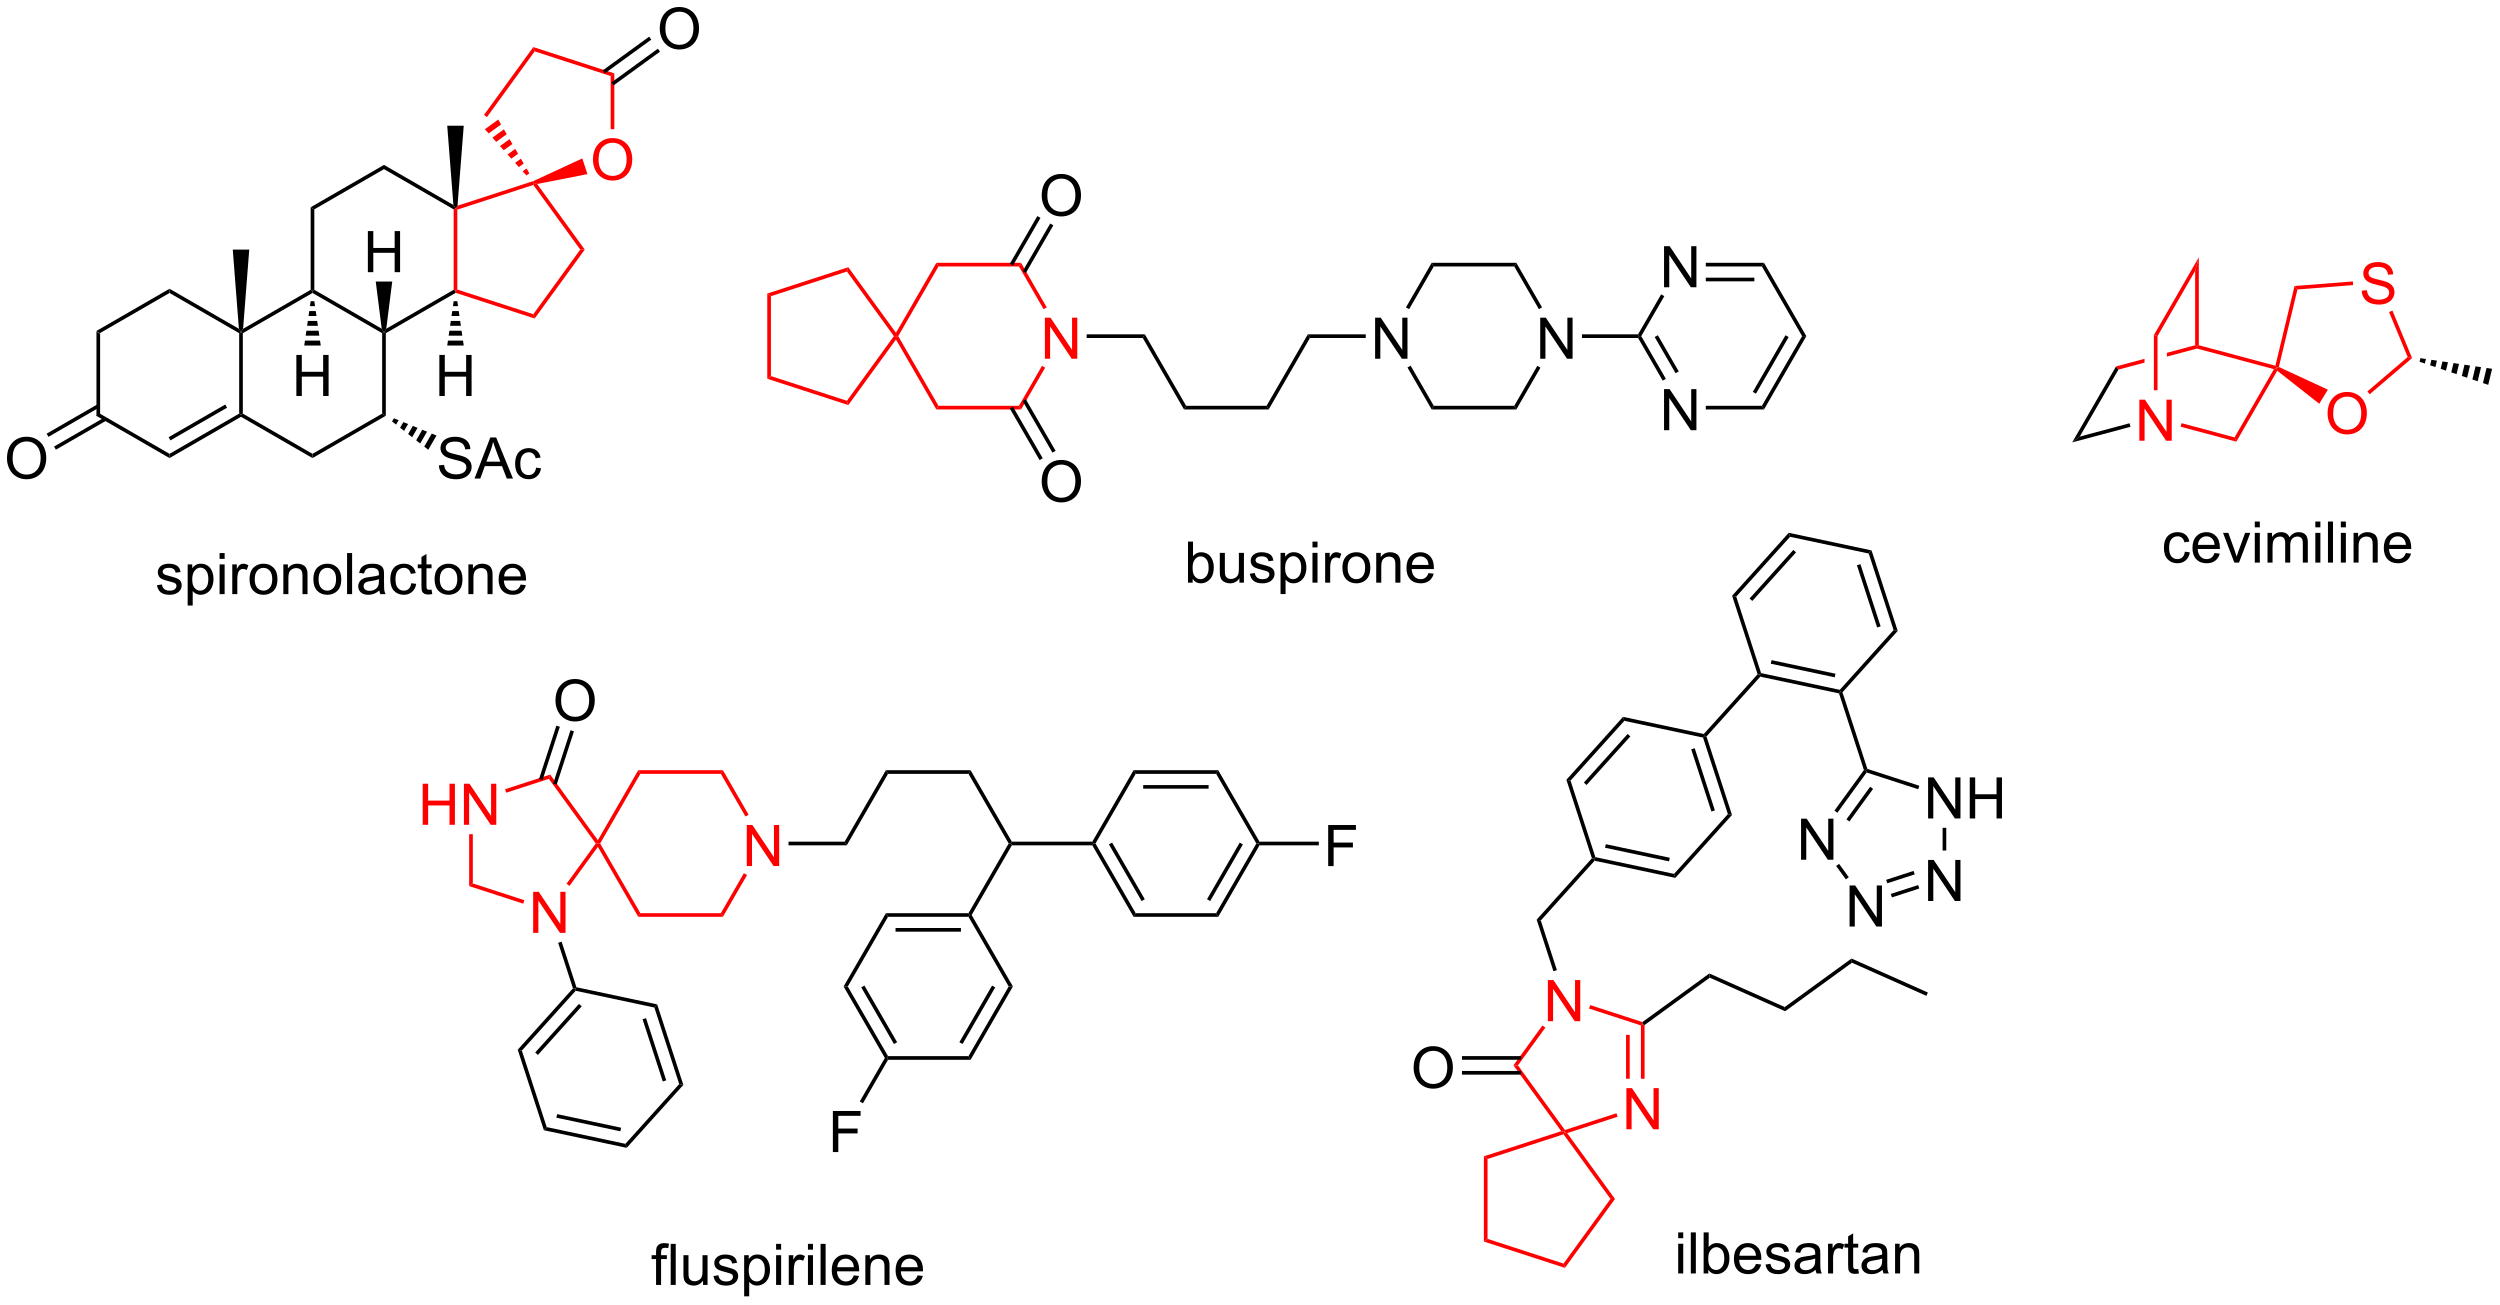 <?xml version="1.0" encoding="UTF-8"?>
<!DOCTYPE svg PUBLIC '-//W3C//DTD SVG 1.0//EN'
          'http://www.w3.org/TR/2001/REC-SVG-20010904/DTD/svg10.dtd'>
<svg stroke-dasharray="none" shape-rendering="auto" xmlns="http://www.w3.org/2000/svg" font-family="'Dialog'" text-rendering="auto" width="956" fill-opacity="1" color-interpolation="auto" color-rendering="auto" preserveAspectRatio="xMidYMid meet" font-size="12px" viewBox="0 0 956 499" fill="black" xmlns:xlink="http://www.w3.org/1999/xlink" stroke="black" image-rendering="auto" stroke-miterlimit="10" stroke-linecap="square" stroke-linejoin="miter" font-style="normal" stroke-width="1" height="499" stroke-dashoffset="0" font-weight="normal" stroke-opacity="1"
><!--Generated by the Batik Graphics2D SVG Generator--><defs id="genericDefs"
  /><g
  ><defs id="defs1"
    ><clipPath clipPathUnits="userSpaceOnUse" id="clipPath1"
      ><path d="M1.032 1.598 L359.387 1.598 L359.387 188.487 L1.032 188.487 L1.032 1.598 Z"
      /></clipPath
      ><clipPath clipPathUnits="userSpaceOnUse" id="clipPath2"
      ><path d="M85.35 120.013 L85.35 301.705 L433.741 301.705 L433.741 120.013 Z"
      /></clipPath
    ></defs
    ><g transform="scale(2.667,2.667) translate(-1.032,-1.598) matrix(1.029,0,0,1.029,-86.76,-121.847)"
    ><path d="M98.758 166.165 L99.268 166.459 L99.268 177.673 L98.758 177.968 Z" stroke="none" clip-path="url(#clipPath2)"
    /></g
    ><g transform="matrix(2.743,0,0,2.743,-234.111,-329.187)"
    ><path d="M98.758 177.968 L99.268 177.673 L108.98 183.28 L108.98 183.87 Z" stroke="none" clip-path="url(#clipPath2)"
    /></g
    ><g transform="matrix(2.743,0,0,2.743,-234.111,-329.187)"
    ><path d="M108.98 183.87 L108.98 183.28 L118.691 177.673 L118.946 177.821 L118.946 178.115 ZM109.107 181.404 L117.002 176.846 L116.747 176.404 L108.852 180.962 Z" stroke="none" clip-path="url(#clipPath2)"
    /></g
    ><g transform="matrix(2.743,0,0,2.743,-234.111,-329.187)"
    ><path d="M119.201 177.673 L118.946 177.821 L118.691 177.673 L118.691 166.459 L118.946 166.312 L119.201 166.459 Z" stroke="none" clip-path="url(#clipPath2)"
    /></g
    ><g transform="matrix(2.743,0,0,2.743,-234.111,-329.187)"
    ><path d="M118.655 165.849 L118.946 166.312 L118.691 166.459 L108.98 160.852 L108.98 160.263 Z" stroke="none" clip-path="url(#clipPath2)"
    /></g
    ><g transform="matrix(2.743,0,0,2.743,-234.111,-329.187)"
    ><path d="M108.98 160.263 L108.98 160.852 L99.268 166.459 L98.758 166.165 Z" stroke="none" clip-path="url(#clipPath2)"
    /></g
    ><g transform="matrix(2.743,0,0,2.743,-234.111,-329.187)"
    ><path d="M118.946 178.115 L118.946 177.821 L119.201 177.673 L128.913 183.28 L128.913 183.87 Z" stroke="none" clip-path="url(#clipPath2)"
    /></g
    ><g transform="matrix(2.743,0,0,2.743,-234.111,-329.187)"
    ><path d="M128.913 183.87 L128.913 183.28 L138.625 177.673 L139.135 177.968 Z" stroke="none" clip-path="url(#clipPath2)"
    /></g
    ><g transform="matrix(2.743,0,0,2.743,-234.111,-329.187)"
    ><path d="M139.135 177.968 L138.625 177.673 L138.625 166.459 L138.88 166.312 L139.135 166.459 Z" stroke="none" clip-path="url(#clipPath2)"
    /></g
    ><g transform="matrix(2.743,0,0,2.743,-234.111,-329.187)"
    ><path d="M138.564 165.835 L138.88 166.312 L138.625 166.459 L128.913 160.852 L128.913 160.558 L129.168 160.411 Z" stroke="none" clip-path="url(#clipPath2)"
    /></g
    ><g transform="matrix(2.743,0,0,2.743,-234.111,-329.187)"
    ><path d="M128.658 160.411 L128.913 160.558 L128.913 160.852 L119.201 166.459 L118.946 166.312 L119.237 165.849 Z" stroke="none" clip-path="url(#clipPath2)"
    /></g
    ><g transform="matrix(2.743,0,0,2.743,-234.111,-329.187)"
    ><path d="M139.135 166.459 L138.88 166.312 L139.196 165.835 L148.592 160.411 L148.847 160.558 L148.876 160.835 Z" stroke="none" clip-path="url(#clipPath2)"
    /></g
    ><g fill="red" transform="matrix(2.743,0,0,2.743,-234.111,-329.187)" stroke="red"
    ><path d="M149.102 160.372 L148.847 160.558 L148.592 160.411 L148.592 149.196 L148.847 149.049 L149.102 149.234 Z" stroke="none" clip-path="url(#clipPath2)"
    /></g
    ><g transform="matrix(2.743,0,0,2.743,-234.111,-329.187)"
    ><path d="M148.556 148.587 L148.847 149.049 L148.592 149.196 L138.88 143.589 L138.88 143 Z" stroke="none" clip-path="url(#clipPath2)"
    /></g
    ><g transform="matrix(2.743,0,0,2.743,-234.111,-329.187)"
    ><path d="M138.88 143 L138.88 143.589 L129.168 149.196 L128.658 148.902 Z" stroke="none" clip-path="url(#clipPath2)"
    /></g
    ><g transform="matrix(2.743,0,0,2.743,-234.111,-329.187)"
    ><path d="M128.658 148.902 L129.168 149.196 L129.168 160.411 L128.913 160.558 L128.658 160.411 Z" stroke="none" clip-path="url(#clipPath2)"
    /></g
    ><g fill="red" transform="matrix(2.743,0,0,2.743,-234.111,-329.187)" stroke="red"
    ><path d="M148.876 160.835 L148.847 160.558 L149.102 160.372 L159.695 163.814 L159.889 164.414 Z" stroke="none" clip-path="url(#clipPath2)"
    /></g
    ><g fill="red" transform="matrix(2.743,0,0,2.743,-234.111,-329.187)" stroke="red"
    ><path d="M159.889 164.414 L159.695 163.814 L166.241 154.803 L166.872 154.803 Z" stroke="none" clip-path="url(#clipPath2)"
    /></g
    ><g fill="red" transform="matrix(2.743,0,0,2.743,-234.111,-329.187)" stroke="red"
    ><path d="M166.872 154.803 L166.241 154.803 L159.695 145.793 L159.792 145.493 L160.232 145.664 Z" stroke="none" clip-path="url(#clipPath2)"
    /></g
    ><g fill="red" transform="matrix(2.743,0,0,2.743,-234.111,-329.187)" stroke="red"
    ><path d="M159.713 145.25 L159.792 145.493 L159.695 145.793 L149.102 149.234 L148.847 149.049 L149.13 148.689 Z" stroke="none" clip-path="url(#clipPath2)"
    /></g
    ><g transform="matrix(2.743,0,0,2.743,-234.111,-329.187)"
    ><path d="M119.237 165.849 L118.946 166.312 L118.655 165.849 L117.796 154.803 L120.097 154.803 Z" stroke="none" clip-path="url(#clipPath2)"
    /></g
    ><g fill="red" transform="matrix(2.743,0,0,2.743,-234.111,-329.187)" stroke="red"
    ><path d="M168.014 142.297 Q168.014 140.87 168.78 140.066 Q169.546 139.258 170.756 139.258 Q171.548 139.258 172.184 139.638 Q172.821 140.016 173.155 140.693 Q173.491 141.37 173.491 142.23 Q173.491 143.102 173.139 143.79 Q172.788 144.477 172.142 144.831 Q171.499 145.185 170.751 145.185 Q169.944 145.185 169.306 144.795 Q168.671 144.401 168.342 143.727 Q168.014 143.05 168.014 142.297 ZM168.796 142.308 Q168.796 143.344 169.35 143.941 Q169.907 144.534 170.749 144.534 Q171.603 144.534 172.155 143.933 Q172.709 143.331 172.709 142.227 Q172.709 141.526 172.473 141.006 Q172.236 140.485 171.78 140.198 Q171.327 139.909 170.759 139.909 Q169.954 139.909 169.374 140.464 Q168.796 141.016 168.796 142.308 Z" stroke="none" clip-path="url(#clipPath2)"
    /></g
    ><g fill="red" transform="matrix(2.743,0,0,2.743,-234.111,-329.187)" stroke="red"
    ><path d="M160.232 145.664 L159.792 145.493 L159.713 145.25 L166.529 142.094 L167.24 144.283 Z" stroke="none" clip-path="url(#clipPath2)"
    /></g
    ><g fill="red" transform="matrix(2.743,0,0,2.743,-234.111,-329.187)" stroke="red"
    ><path d="M170.993 138.02 L170.482 138.02 L170.482 130.613 L170.993 130.242 Z" stroke="none" clip-path="url(#clipPath2)"
    /></g
    ><g fill="red" transform="matrix(2.743,0,0,2.743,-234.111,-329.187)" stroke="red"
    ><path d="M170.993 130.242 L170.482 130.613 L159.889 127.171 L159.695 126.571 Z" stroke="none" clip-path="url(#clipPath2)"
    /></g
    ><g fill="red" transform="matrix(2.743,0,0,2.743,-234.111,-329.187)" stroke="red"
    ><path d="M159.695 126.571 L159.889 127.171 L153.234 136.332 L152.821 136.032 Z" stroke="none" clip-path="url(#clipPath2)"
    /></g
    ><g fill="red" transform="matrix(2.743,0,0,2.743,-234.111,-329.187)" stroke="red"
    ><path d="M154.808 136.675 L152.946 138.028 L153.472 138.614 L155.203 137.357 L154.808 136.675 ZM155.597 138.038 L153.999 139.2 L154.525 139.786 L155.992 138.72 L155.597 138.038 ZM156.387 139.402 L155.052 140.372 L155.578 140.958 L156.781 140.083 L156.387 139.402 ZM157.176 140.765 L156.104 141.543 L156.631 142.13 L157.57 141.447 L157.176 140.765 ZM157.965 142.128 L157.157 142.715 L157.683 143.301 L158.36 142.81 L157.965 142.128 ZM158.754 143.492 L158.21 143.887 L158.736 144.473 L159.149 144.173 L158.754 143.492 Z" stroke="none" clip-path="url(#clipPath2)"
    /></g
    ><g transform="matrix(2.743,0,0,2.743,-234.111,-329.187)"
    ><path d="M146.538 184.884 L147.254 184.821 Q147.304 185.251 147.489 185.527 Q147.676 185.803 148.067 185.972 Q148.457 186.142 148.944 186.142 Q149.379 186.142 149.71 186.014 Q150.043 185.884 150.205 185.66 Q150.366 185.436 150.366 185.17 Q150.366 184.9 150.21 184.699 Q150.054 184.499 149.694 184.361 Q149.465 184.272 148.676 184.082 Q147.887 183.892 147.569 183.725 Q147.161 183.509 146.957 183.191 Q146.757 182.874 146.757 182.478 Q146.757 182.045 147.002 181.668 Q147.249 181.29 147.72 181.095 Q148.194 180.9 148.772 180.9 Q149.411 180.9 149.895 181.105 Q150.382 181.311 150.642 181.709 Q150.905 182.108 150.926 182.611 L150.2 182.665 Q150.14 182.124 149.801 181.847 Q149.465 181.569 148.804 181.569 Q148.116 181.569 147.801 181.821 Q147.489 182.071 147.489 182.428 Q147.489 182.736 147.71 182.936 Q147.929 183.134 148.853 183.345 Q149.778 183.553 150.121 183.709 Q150.621 183.939 150.858 184.293 Q151.098 184.647 151.098 185.108 Q151.098 185.564 150.835 185.97 Q150.575 186.374 150.082 186.6 Q149.593 186.824 148.981 186.824 Q148.202 186.824 147.676 186.597 Q147.153 186.368 146.853 185.915 Q146.554 185.459 146.538 184.884 ZM151.502 186.725 L153.702 180.999 L154.52 180.999 L156.864 186.725 L155.999 186.725 L155.332 184.991 L152.936 184.991 L152.309 186.725 L151.502 186.725 ZM153.155 184.374 L155.098 184.374 L154.499 182.788 Q154.226 182.064 154.093 181.6 Q153.983 182.15 153.786 182.694 L153.155 184.374 ZM160.085 185.204 L160.778 185.295 Q160.663 186.009 160.197 186.415 Q159.731 186.819 159.051 186.819 Q158.2 186.819 157.681 186.262 Q157.163 185.704 157.163 184.665 Q157.163 183.993 157.384 183.491 Q157.608 182.986 158.064 182.736 Q158.52 182.483 159.054 182.483 Q159.731 182.483 160.161 182.824 Q160.59 183.165 160.71 183.795 L160.028 183.9 Q159.929 183.483 159.681 183.272 Q159.434 183.061 159.082 183.061 Q158.551 183.061 158.218 183.441 Q157.887 183.821 157.887 184.647 Q157.887 185.483 158.207 185.863 Q158.528 186.241 159.043 186.241 Q159.457 186.241 159.733 185.988 Q160.012 185.733 160.085 185.204 Z" stroke="none" clip-path="url(#clipPath2)"
    /></g
    ><g transform="matrix(2.743,0,0,2.743,-234.111,-329.187)"
    ><path d="M140.26 178.323 L140.92 178.589 L140.565 179.203 L140.004 178.764 ZM141.58 178.855 L142.24 179.121 L141.686 180.081 L141.126 179.642 ZM142.9 179.388 L143.561 179.654 L142.808 180.958 L142.247 180.519 ZM144.221 179.92 L144.881 180.187 L143.929 181.835 L143.369 181.397 ZM145.541 180.453 L146.202 180.719 L145.051 182.712 L144.49 182.274 Z" stroke="none" clip-path="url(#clipPath2)"
    /></g
    ><g transform="matrix(2.743,0,0,2.743,-234.111,-329.187)"
    ><path d="M86.323 183.936 Q86.323 182.509 87.088 181.704 Q87.854 180.897 89.065 180.897 Q89.856 180.897 90.492 181.277 Q91.13 181.655 91.463 182.332 Q91.799 183.009 91.799 183.868 Q91.799 184.741 91.448 185.428 Q91.096 186.116 90.45 186.47 Q89.807 186.824 89.06 186.824 Q88.252 186.824 87.614 186.433 Q86.979 186.04 86.651 185.366 Q86.323 184.689 86.323 183.936 ZM87.104 183.946 Q87.104 184.983 87.659 185.579 Q88.216 186.173 89.057 186.173 Q89.911 186.173 90.463 185.571 Q91.018 184.97 91.018 183.866 Q91.018 183.165 90.781 182.644 Q90.544 182.124 90.088 181.837 Q89.635 181.548 89.067 181.548 Q88.263 181.548 87.682 182.103 Q87.104 182.655 87.104 183.946 Z" stroke="none" clip-path="url(#clipPath2)"
    /></g
    ><g transform="matrix(2.743,0,0,2.743,-234.111,-329.187)"
    ><path d="M98.885 176.404 L91.85 180.466 L92.105 180.908 L99.14 176.846 ZM99.921 178.198 L92.885 182.26 L93.141 182.702 L100.176 178.64 Z" stroke="none" clip-path="url(#clipPath2)"
    /></g
    ><g transform="matrix(2.743,0,0,2.743,-234.111,-329.187)"
    ><path d="M177.325 124.024 Q177.325 122.597 178.09 121.792 Q178.856 120.985 180.067 120.985 Q180.859 120.985 181.494 121.365 Q182.132 121.743 182.465 122.42 Q182.802 123.097 182.802 123.956 Q182.802 124.829 182.45 125.516 Q182.098 126.204 181.452 126.558 Q180.809 126.912 180.062 126.912 Q179.255 126.912 178.617 126.521 Q177.981 126.128 177.653 125.454 Q177.325 124.777 177.325 124.024 ZM178.106 124.034 Q178.106 125.071 178.661 125.667 Q179.218 126.261 180.059 126.261 Q180.913 126.261 181.465 125.659 Q182.02 125.058 182.02 123.954 Q182.02 123.253 181.783 122.732 Q181.546 122.212 181.09 121.925 Q180.637 121.636 180.07 121.636 Q179.265 121.636 178.684 122.191 Q178.106 122.743 178.106 124.034 Z" stroke="none" clip-path="url(#clipPath2)"
    /></g
    ><g transform="matrix(2.743,0,0,2.743,-234.111,-329.187)"
    ><path d="M170.887 131.914 L177.362 127.21 L177.062 126.798 L170.588 131.502 ZM169.67 130.238 L176.144 125.535 L175.844 125.122 L169.37 129.826 Z" stroke="none" clip-path="url(#clipPath2)"
    /></g
    ><g transform="matrix(2.743,0,0,2.743,-234.111,-329.187)"
    ><path d="M107.229 201.596 L107.924 201.487 Q107.981 201.906 108.25 202.13 Q108.518 202.352 108.997 202.352 Q109.481 202.352 109.716 202.154 Q109.95 201.956 109.95 201.69 Q109.95 201.453 109.745 201.315 Q109.599 201.221 109.026 201.078 Q108.252 200.883 107.953 200.74 Q107.653 200.596 107.5 200.346 Q107.346 200.094 107.346 199.789 Q107.346 199.511 107.471 199.276 Q107.599 199.039 107.817 198.883 Q107.981 198.761 108.265 198.677 Q108.549 198.594 108.872 198.594 Q109.362 198.594 109.729 198.734 Q110.099 198.875 110.273 199.115 Q110.45 199.354 110.518 199.758 L109.831 199.852 Q109.784 199.531 109.557 199.352 Q109.333 199.172 108.924 199.172 Q108.44 199.172 108.231 199.333 Q108.026 199.492 108.026 199.706 Q108.026 199.844 108.112 199.953 Q108.198 200.065 108.38 200.141 Q108.487 200.18 109.002 200.321 Q109.747 200.518 110.041 200.646 Q110.338 200.774 110.505 201.016 Q110.674 201.258 110.674 201.617 Q110.674 201.969 110.469 202.279 Q110.263 202.589 109.875 202.761 Q109.489 202.93 109.002 202.93 Q108.192 202.93 107.768 202.594 Q107.346 202.258 107.229 201.596 ZM111.51 204.427 L111.51 198.688 L112.151 198.688 L112.151 199.227 Q112.377 198.909 112.661 198.753 Q112.948 198.594 113.354 198.594 Q113.885 198.594 114.291 198.867 Q114.698 199.141 114.903 199.638 Q115.112 200.136 115.112 200.729 Q115.112 201.367 114.882 201.878 Q114.653 202.386 114.219 202.659 Q113.784 202.93 113.302 202.93 Q112.95 202.93 112.672 202.781 Q112.393 202.633 112.213 202.406 L112.213 204.427 L111.51 204.427 ZM112.146 200.784 Q112.146 201.586 112.469 201.969 Q112.794 202.352 113.255 202.352 Q113.724 202.352 114.057 201.956 Q114.393 201.558 114.393 200.727 Q114.393 199.933 114.065 199.539 Q113.739 199.143 113.286 199.143 Q112.838 199.143 112.492 199.565 Q112.146 199.984 112.146 200.784 ZM115.962 197.917 L115.962 197.109 L116.665 197.109 L116.665 197.917 L115.962 197.917 ZM115.962 202.836 L115.962 198.688 L116.665 198.688 L116.665 202.836 L115.962 202.836 ZM117.729 202.836 L117.729 198.688 L118.362 198.688 L118.362 199.315 Q118.604 198.875 118.807 198.734 Q119.013 198.594 119.26 198.594 Q119.614 198.594 119.981 198.821 L119.739 199.471 Q119.481 199.321 119.224 199.321 Q118.995 199.321 118.81 199.458 Q118.627 199.596 118.549 199.844 Q118.432 200.219 118.432 200.664 L118.432 202.836 L117.729 202.836 ZM120.138 200.761 Q120.138 199.609 120.778 199.055 Q121.315 198.594 122.083 198.594 Q122.94 198.594 123.481 199.154 Q124.026 199.714 124.026 200.703 Q124.026 201.503 123.784 201.964 Q123.544 202.422 123.086 202.677 Q122.627 202.93 122.083 202.93 Q121.213 202.93 120.674 202.373 Q120.138 201.813 120.138 200.761 ZM120.862 200.761 Q120.862 201.558 121.208 201.956 Q121.557 202.352 122.083 202.352 Q122.606 202.352 122.953 201.953 Q123.302 201.555 123.302 200.737 Q123.302 199.969 122.953 199.573 Q122.604 199.175 122.083 199.175 Q121.557 199.175 121.208 199.571 Q120.862 199.964 120.862 200.761 ZM124.85 202.836 L124.85 198.688 L125.483 198.688 L125.483 199.276 Q125.939 198.594 126.803 198.594 Q127.178 198.594 127.491 198.729 Q127.806 198.862 127.962 199.081 Q128.118 199.3 128.181 199.602 Q128.22 199.797 128.22 200.284 L128.22 202.836 L127.517 202.836 L127.517 200.313 Q127.517 199.883 127.433 199.669 Q127.353 199.456 127.144 199.331 Q126.936 199.203 126.655 199.203 Q126.204 199.203 125.879 199.49 Q125.553 199.774 125.553 200.571 L125.553 202.836 L124.85 202.836 ZM129.036 200.761 Q129.036 199.609 129.677 199.055 Q130.213 198.594 130.982 198.594 Q131.838 198.594 132.38 199.154 Q132.924 199.714 132.924 200.703 Q132.924 201.503 132.682 201.964 Q132.442 202.422 131.984 202.677 Q131.526 202.93 130.982 202.93 Q130.112 202.93 129.573 202.373 Q129.036 201.813 129.036 200.761 ZM129.76 200.761 Q129.76 201.558 130.107 201.956 Q130.456 202.352 130.982 202.352 Q131.505 202.352 131.851 201.953 Q132.2 201.555 132.2 200.737 Q132.2 199.969 131.851 199.573 Q131.502 199.175 130.982 199.175 Q130.456 199.175 130.107 199.571 Q129.76 199.964 129.76 200.761 ZM133.733 202.836 L133.733 197.109 L134.436 197.109 L134.436 202.836 L133.733 202.836 ZM138.232 202.323 Q137.841 202.656 137.479 202.794 Q137.119 202.93 136.706 202.93 Q136.021 202.93 135.653 202.596 Q135.286 202.261 135.286 201.742 Q135.286 201.438 135.424 201.185 Q135.565 200.933 135.789 200.781 Q136.013 200.628 136.294 200.55 Q136.502 200.495 136.919 200.446 Q137.771 200.344 138.174 200.203 Q138.177 200.058 138.177 200.018 Q138.177 199.589 137.979 199.414 Q137.708 199.175 137.177 199.175 Q136.682 199.175 136.445 199.349 Q136.208 199.524 136.096 199.964 L135.409 199.87 Q135.502 199.43 135.716 199.159 Q135.932 198.886 136.338 198.74 Q136.744 198.594 137.278 198.594 Q137.81 198.594 138.14 198.719 Q138.474 198.844 138.63 199.034 Q138.786 199.221 138.849 199.511 Q138.885 199.69 138.885 200.159 L138.885 201.096 Q138.885 202.078 138.929 202.339 Q138.974 202.596 139.107 202.836 L138.372 202.836 Q138.263 202.617 138.232 202.323 ZM138.174 200.753 Q137.791 200.909 137.026 201.018 Q136.591 201.081 136.411 201.159 Q136.232 201.237 136.133 201.388 Q136.036 201.539 136.036 201.721 Q136.036 202.003 136.25 202.19 Q136.463 202.378 136.872 202.378 Q137.278 202.378 137.594 202.201 Q137.911 202.024 138.06 201.714 Q138.174 201.477 138.174 201.011 L138.174 200.753 ZM142.681 201.315 L143.373 201.406 Q143.259 202.12 142.793 202.526 Q142.327 202.93 141.647 202.93 Q140.795 202.93 140.277 202.373 Q139.759 201.815 139.759 200.776 Q139.759 200.104 139.98 199.602 Q140.204 199.096 140.66 198.846 Q141.116 198.594 141.649 198.594 Q142.327 198.594 142.756 198.935 Q143.186 199.276 143.306 199.906 L142.623 200.011 Q142.524 199.594 142.277 199.383 Q142.03 199.172 141.678 199.172 Q141.147 199.172 140.814 199.552 Q140.483 199.933 140.483 200.758 Q140.483 201.594 140.803 201.974 Q141.123 202.352 141.639 202.352 Q142.053 202.352 142.329 202.099 Q142.608 201.844 142.681 201.315 ZM145.509 202.206 L145.61 202.828 Q145.314 202.891 145.079 202.891 Q144.696 202.891 144.485 202.771 Q144.274 202.649 144.189 202.451 Q144.103 202.253 144.103 201.62 L144.103 199.234 L143.587 199.234 L143.587 198.688 L144.103 198.688 L144.103 197.659 L144.803 197.237 L144.803 198.688 L145.509 198.688 L145.509 199.234 L144.803 199.234 L144.803 201.659 Q144.803 201.961 144.84 202.047 Q144.876 202.133 144.959 202.185 Q145.045 202.234 145.202 202.234 Q145.319 202.234 145.509 202.206 ZM145.935 200.761 Q145.935 199.609 146.575 199.055 Q147.112 198.594 147.88 198.594 Q148.737 198.594 149.278 199.154 Q149.823 199.714 149.823 200.703 Q149.823 201.503 149.581 201.964 Q149.341 202.422 148.883 202.677 Q148.424 202.93 147.88 202.93 Q147.01 202.93 146.471 202.373 Q145.935 201.813 145.935 200.761 ZM146.659 200.761 Q146.659 201.558 147.005 201.956 Q147.354 202.352 147.88 202.352 Q148.403 202.352 148.75 201.953 Q149.099 201.555 149.099 200.737 Q149.099 199.969 148.75 199.573 Q148.401 199.175 147.88 199.175 Q147.354 199.175 147.005 199.571 Q146.659 199.964 146.659 200.761 ZM150.647 202.836 L150.647 198.688 L151.28 198.688 L151.28 199.276 Q151.735 198.594 152.6 198.594 Q152.975 198.594 153.287 198.729 Q153.603 198.862 153.759 199.081 Q153.915 199.3 153.978 199.602 Q154.017 199.797 154.017 200.284 L154.017 202.836 L153.314 202.836 L153.314 200.313 Q153.314 199.883 153.23 199.669 Q153.149 199.456 152.941 199.331 Q152.733 199.203 152.452 199.203 Q152.001 199.203 151.675 199.49 Q151.35 199.774 151.35 200.571 L151.35 202.836 L150.647 202.836 ZM157.935 201.5 L158.661 201.589 Q158.489 202.227 158.023 202.578 Q157.56 202.93 156.838 202.93 Q155.927 202.93 155.393 202.37 Q154.862 201.808 154.862 200.797 Q154.862 199.75 155.401 199.172 Q155.94 198.594 156.799 198.594 Q157.63 198.594 158.156 199.162 Q158.685 199.727 158.685 200.753 Q158.685 200.815 158.682 200.94 L155.588 200.94 Q155.627 201.625 155.974 201.99 Q156.323 202.352 156.841 202.352 Q157.229 202.352 157.502 202.149 Q157.776 201.946 157.935 201.5 ZM155.627 200.362 L157.942 200.362 Q157.896 199.839 157.677 199.578 Q157.341 199.172 156.807 199.172 Q156.323 199.172 155.992 199.498 Q155.661 199.821 155.627 200.362 Z" stroke="none" clip-path="url(#clipPath2)"
    /></g
    ><g fill="red" transform="matrix(2.743,0,0,2.743,-234.111,-329.187)" stroke="red"
    ><path d="M192.314 160.932 L192.824 161.303 L192.824 172.44 L192.314 172.811 Z" stroke="none" clip-path="url(#clipPath2)"
    /></g
    ><g fill="red" transform="matrix(2.743,0,0,2.743,-234.111,-329.187)" stroke="red"
    ><path d="M192.314 172.811 L192.824 172.44 L203.417 175.882 L203.612 176.482 Z" stroke="none" clip-path="url(#clipPath2)"
    /></g
    ><g fill="red" transform="matrix(2.743,0,0,2.743,-234.111,-329.187)" stroke="red"
    ><path d="M203.612 176.482 L203.417 175.882 L209.964 166.872 L210.279 166.872 L210.255 167.339 Z" stroke="none" clip-path="url(#clipPath2)"
    /></g
    ><g fill="red" transform="matrix(2.743,0,0,2.743,-234.111,-329.187)" stroke="red"
    ><path d="M210.255 166.404 L210.279 166.872 L209.964 166.872 L203.417 157.861 L203.612 157.261 Z" stroke="none" clip-path="url(#clipPath2)"
    /></g
    ><g fill="red" transform="matrix(2.743,0,0,2.743,-234.111,-329.187)" stroke="red"
    ><path d="M203.612 157.261 L203.417 157.861 L192.824 161.303 L192.314 160.932 Z" stroke="none" clip-path="url(#clipPath2)"
    /></g
    ><g fill="red" transform="matrix(2.743,0,0,2.743,-234.111,-329.187)" stroke="red"
    ><path d="M231.017 170.022 L231.017 164.295 L231.796 164.295 L234.804 168.79 L234.804 164.295 L235.53 164.295 L235.53 170.022 L234.752 170.022 L231.744 165.522 L231.744 170.022 L231.017 170.022 Z" stroke="none" clip-path="url(#clipPath2)"
    /></g
    ><g fill="red" transform="matrix(2.743,0,0,2.743,-234.111,-329.187)" stroke="red"
    ><path d="M210.255 167.339 L210.279 166.872 L210.574 166.872 L216.181 176.583 L215.886 177.093 Z" stroke="none" clip-path="url(#clipPath2)"
    /></g
    ><g fill="red" transform="matrix(2.743,0,0,2.743,-234.111,-329.187)" stroke="red"
    ><path d="M215.886 177.093 L216.181 176.583 L227.395 176.583 L227.69 177.093 Z" stroke="none" clip-path="url(#clipPath2)"
    /></g
    ><g fill="red" transform="matrix(2.743,0,0,2.743,-234.111,-329.187)" stroke="red"
    ><path d="M227.69 177.093 L227.395 176.583 L230.611 171.013 L231.053 171.268 Z" stroke="none" clip-path="url(#clipPath2)"
    /></g
    ><g fill="red" transform="matrix(2.743,0,0,2.743,-234.111,-329.187)" stroke="red"
    ><path d="M231.273 162.856 L230.831 163.111 L227.395 157.16 L227.69 156.65 Z" stroke="none" clip-path="url(#clipPath2)"
    /></g
    ><g fill="red" transform="matrix(2.743,0,0,2.743,-234.111,-329.187)" stroke="red"
    ><path d="M227.69 156.65 L227.395 157.16 L216.181 157.16 L215.886 156.65 Z" stroke="none" clip-path="url(#clipPath2)"
    /></g
    ><g fill="red" transform="matrix(2.743,0,0,2.743,-234.111,-329.187)" stroke="red"
    ><path d="M215.886 156.65 L216.181 157.16 L210.574 166.872 L210.279 166.872 L210.255 166.404 Z" stroke="none" clip-path="url(#clipPath2)"
    /></g
    ><g transform="matrix(2.743,0,0,2.743,-234.111,-329.187)"
    ><path d="M230.573 147.299 Q230.573 145.872 231.339 145.067 Q232.105 144.26 233.315 144.26 Q234.107 144.26 234.743 144.64 Q235.381 145.018 235.714 145.695 Q236.05 146.372 236.05 147.231 Q236.05 148.104 235.698 148.791 Q235.347 149.479 234.701 149.833 Q234.058 150.187 233.31 150.187 Q232.503 150.187 231.865 149.796 Q231.23 149.403 230.901 148.729 Q230.573 148.052 230.573 147.299 ZM231.355 147.309 Q231.355 148.346 231.909 148.942 Q232.467 149.536 233.308 149.536 Q234.162 149.536 234.714 148.934 Q235.269 148.333 235.269 147.229 Q235.269 146.528 235.032 146.007 Q234.795 145.486 234.339 145.2 Q233.886 144.911 233.318 144.911 Q232.513 144.911 231.933 145.466 Q231.355 146.018 231.355 147.309 Z" stroke="none" clip-path="url(#clipPath2)"
    /></g
    ><g transform="matrix(2.743,0,0,2.743,-234.111,-329.187)"
    ><path d="M228.361 158.068 L232.196 151.425 L231.755 151.17 L227.919 157.813 ZM226.567 157.032 L230.402 150.389 L229.961 150.134 L226.125 156.777 Z" stroke="none" clip-path="url(#clipPath2)"
    /></g
    ><g transform="matrix(2.743,0,0,2.743,-234.111,-329.187)"
    ><path d="M230.573 187.166 Q230.573 185.739 231.339 184.934 Q232.105 184.127 233.315 184.127 Q234.107 184.127 234.743 184.507 Q235.381 184.885 235.714 185.562 Q236.05 186.239 236.05 187.098 Q236.05 187.971 235.698 188.658 Q235.347 189.346 234.701 189.7 Q234.058 190.054 233.31 190.054 Q232.503 190.054 231.865 189.663 Q231.23 189.27 230.901 188.596 Q230.573 187.919 230.573 187.166 ZM231.355 187.177 Q231.355 188.213 231.909 188.809 Q232.467 189.403 233.308 189.403 Q234.162 189.403 234.714 188.802 Q235.269 188.2 235.269 187.096 Q235.269 186.395 235.032 185.874 Q234.795 185.353 234.339 185.067 Q233.886 184.778 233.318 184.778 Q232.513 184.778 231.933 185.333 Q231.355 185.885 231.355 187.177 Z" stroke="none" clip-path="url(#clipPath2)"
    /></g
    ><g transform="matrix(2.743,0,0,2.743,-234.111,-329.187)"
    ><path d="M226.125 176.966 L230.275 184.153 L230.717 183.898 L226.567 176.711 ZM227.919 175.93 L232.069 183.117 L232.511 182.862 L228.361 175.675 Z" stroke="none" clip-path="url(#clipPath2)"
    /></g
    ><g transform="matrix(2.743,0,0,2.743,-234.111,-329.187)"
    ><path d="M236.837 167.127 L236.837 166.616 L244.952 166.616 L244.658 167.127 Z" stroke="none" clip-path="url(#clipPath2)"
    /></g
    ><g transform="matrix(2.743,0,0,2.743,-234.111,-329.187)"
    ><path d="M244.658 167.127 L244.952 166.616 L250.707 176.583 L250.412 177.093 Z" stroke="none" clip-path="url(#clipPath2)"
    /></g
    ><g transform="matrix(2.743,0,0,2.743,-234.111,-329.187)"
    ><path d="M250.412 177.093 L250.707 176.583 L261.921 176.583 L262.216 177.093 Z" stroke="none" clip-path="url(#clipPath2)"
    /></g
    ><g transform="matrix(2.743,0,0,2.743,-234.111,-329.187)"
    ><path d="M262.216 177.093 L261.921 176.583 L267.675 166.616 L267.97 167.127 Z" stroke="none" clip-path="url(#clipPath2)"
    /></g
    ><g transform="matrix(2.743,0,0,2.743,-234.111,-329.187)"
    ><path d="M277.052 170.022 L277.052 164.295 L277.831 164.295 L280.838 168.79 L280.838 164.295 L281.565 164.295 L281.565 170.022 L280.786 170.022 L277.779 165.522 L277.779 170.022 L277.052 170.022 Z" stroke="none" clip-path="url(#clipPath2)"
    /></g
    ><g transform="matrix(2.743,0,0,2.743,-234.111,-329.187)"
    ><path d="M267.97 167.127 L267.675 166.616 L275.748 166.616 L275.748 167.127 Z" stroke="none" clip-path="url(#clipPath2)"
    /></g
    ><g transform="matrix(2.743,0,0,2.743,-234.111,-329.187)"
    ><path d="M300.069 170.022 L300.069 164.295 L300.848 164.295 L303.856 168.79 L303.856 164.295 L304.582 164.295 L304.582 170.022 L303.804 170.022 L300.796 165.522 L300.796 170.022 L300.069 170.022 Z" stroke="none" clip-path="url(#clipPath2)"
    /></g
    ><g transform="matrix(2.743,0,0,2.743,-234.111,-329.187)"
    ><path d="M281.559 171.241 L282.001 170.985 L285.233 176.583 L284.938 177.093 Z" stroke="none" clip-path="url(#clipPath2)"
    /></g
    ><g transform="matrix(2.743,0,0,2.743,-234.111,-329.187)"
    ><path d="M284.938 177.093 L285.233 176.583 L296.447 176.583 L296.741 177.093 Z" stroke="none" clip-path="url(#clipPath2)"
    /></g
    ><g transform="matrix(2.743,0,0,2.743,-234.111,-329.187)"
    ><path d="M296.741 177.093 L296.447 176.583 L299.663 171.013 L300.105 171.268 Z" stroke="none" clip-path="url(#clipPath2)"
    /></g
    ><g transform="matrix(2.743,0,0,2.743,-234.111,-329.187)"
    ><path d="M300.325 162.856 L299.883 163.111 L296.447 157.16 L296.741 156.65 Z" stroke="none" clip-path="url(#clipPath2)"
    /></g
    ><g transform="matrix(2.743,0,0,2.743,-234.111,-329.187)"
    ><path d="M296.741 156.65 L296.447 157.16 L285.233 157.16 L284.938 156.65 Z" stroke="none" clip-path="url(#clipPath2)"
    /></g
    ><g transform="matrix(2.743,0,0,2.743,-234.111,-329.187)"
    ><path d="M284.938 156.65 L285.233 157.16 L281.794 163.116 L281.352 162.861 Z" stroke="none" clip-path="url(#clipPath2)"
    /></g
    ><g transform="matrix(2.743,0,0,2.743,-234.111,-329.187)"
    ><path d="M305.889 167.127 L305.889 166.616 L313.71 166.616 L313.857 166.872 L313.71 167.127 Z" stroke="none" clip-path="url(#clipPath2)"
    /></g
    ><g transform="matrix(2.743,0,0,2.743,-234.111,-329.187)"
    ><path d="M317.332 179.988 L317.332 174.262 L318.111 174.262 L321.119 178.756 L321.119 174.262 L321.845 174.262 L321.845 179.988 L321.067 179.988 L318.059 175.488 L318.059 179.988 L317.332 179.988 Z" stroke="none" clip-path="url(#clipPath2)"
    /></g
    ><g transform="matrix(2.743,0,0,2.743,-234.111,-329.187)"
    ><path d="M317.332 160.055 L317.332 154.328 L318.111 154.328 L321.119 158.823 L321.119 154.328 L321.845 154.328 L321.845 160.055 L321.067 160.055 L318.059 155.555 L318.059 160.055 L317.332 160.055 Z" stroke="none" clip-path="url(#clipPath2)"
    /></g
    ><g transform="matrix(2.743,0,0,2.743,-234.111,-329.187)"
    ><path d="M313.71 167.127 L313.857 166.872 L314.152 166.872 L317.588 172.822 L317.146 173.078 ZM316.028 166.999 L318.94 172.042 L319.382 171.787 L316.47 166.744 Z" stroke="none" clip-path="url(#clipPath2)"
    /></g
    ><g transform="matrix(2.743,0,0,2.743,-234.111,-329.187)"
    ><path d="M323.152 177.093 L323.152 176.583 L330.973 176.583 L331.267 177.093 Z" stroke="none" clip-path="url(#clipPath2)"
    /></g
    ><g transform="matrix(2.743,0,0,2.743,-234.111,-329.187)"
    ><path d="M331.267 177.093 L330.973 176.583 L336.58 166.872 L337.169 166.872 ZM330.145 174.894 L334.704 166.999 L334.262 166.744 L329.703 174.639 Z" stroke="none" clip-path="url(#clipPath2)"
    /></g
    ><g transform="matrix(2.743,0,0,2.743,-234.111,-329.187)"
    ><path d="M337.169 166.872 L336.58 166.872 L330.973 157.16 L331.267 156.65 Z" stroke="none" clip-path="url(#clipPath2)"
    /></g
    ><g transform="matrix(2.743,0,0,2.743,-234.111,-329.187)"
    ><path d="M331.267 156.65 L330.973 157.16 L323.152 157.16 L323.152 156.65 ZM329.924 158.721 L323.152 158.721 L323.152 159.231 L329.924 159.231 Z" stroke="none" clip-path="url(#clipPath2)"
    /></g
    ><g transform="matrix(2.743,0,0,2.743,-234.111,-329.187)"
    ><path d="M316.926 161.046 L317.368 161.301 L314.152 166.872 L313.857 166.872 L313.71 166.616 Z" stroke="none" clip-path="url(#clipPath2)"
    /></g
    ><g transform="matrix(2.743,0,0,2.743,-234.111,-329.187)"
    ><path d="M251.617 201.238 L250.964 201.238 L250.964 195.511 L251.667 195.511 L251.667 197.553 Q252.112 196.995 252.805 196.995 Q253.188 196.995 253.529 197.149 Q253.87 197.303 254.091 197.584 Q254.313 197.863 254.438 198.258 Q254.563 198.652 254.563 199.1 Q254.563 200.167 254.034 200.751 Q253.508 201.332 252.768 201.332 Q252.034 201.332 251.617 200.717 L251.617 201.238 ZM251.609 199.131 Q251.609 199.878 251.813 200.209 Q252.143 200.753 252.711 200.753 Q253.172 200.753 253.508 200.352 Q253.844 199.951 253.844 199.16 Q253.844 198.347 253.521 197.962 Q253.198 197.574 252.742 197.574 Q252.281 197.574 251.945 197.975 Q251.609 198.373 251.609 199.131 ZM258.137 201.238 L258.137 200.628 Q257.652 201.332 256.819 201.332 Q256.452 201.332 256.134 201.191 Q255.816 201.05 255.66 200.837 Q255.507 200.623 255.444 200.316 Q255.402 200.107 255.402 199.66 L255.402 197.089 L256.106 197.089 L256.106 199.389 Q256.106 199.941 256.147 200.131 Q256.215 200.41 256.428 200.568 Q256.645 200.725 256.96 200.725 Q257.277 200.725 257.553 200.563 Q257.832 200.402 257.947 200.123 Q258.061 199.842 258.061 199.311 L258.061 197.089 L258.764 197.089 L258.764 201.238 L258.137 201.238 ZM259.586 199.998 L260.281 199.889 Q260.339 200.308 260.607 200.532 Q260.875 200.753 261.354 200.753 Q261.839 200.753 262.073 200.555 Q262.307 200.357 262.307 200.092 Q262.307 199.855 262.102 199.717 Q261.956 199.623 261.383 199.48 Q260.61 199.285 260.31 199.141 Q260.01 198.998 259.857 198.748 Q259.703 198.495 259.703 198.191 Q259.703 197.912 259.828 197.678 Q259.956 197.441 260.175 197.285 Q260.339 197.162 260.623 197.079 Q260.906 196.995 261.229 196.995 Q261.719 196.995 262.086 197.136 Q262.456 197.277 262.63 197.516 Q262.807 197.756 262.875 198.16 L262.188 198.253 Q262.141 197.933 261.914 197.753 Q261.69 197.574 261.281 197.574 Q260.797 197.574 260.589 197.735 Q260.383 197.894 260.383 198.107 Q260.383 198.245 260.469 198.355 Q260.555 198.467 260.737 198.542 Q260.844 198.582 261.36 198.722 Q262.104 198.92 262.399 199.048 Q262.695 199.175 262.862 199.417 Q263.031 199.66 263.031 200.019 Q263.031 200.37 262.826 200.68 Q262.62 200.99 262.232 201.162 Q261.846 201.332 261.36 201.332 Q260.55 201.332 260.125 200.995 Q259.703 200.66 259.586 199.998 ZM263.867 202.829 L263.867 197.089 L264.508 197.089 L264.508 197.628 Q264.735 197.311 265.018 197.154 Q265.305 196.995 265.711 196.995 Q266.242 196.995 266.649 197.269 Q267.055 197.542 267.26 198.04 Q267.469 198.537 267.469 199.131 Q267.469 199.769 267.24 200.279 Q267.01 200.787 266.576 201.061 Q266.141 201.332 265.659 201.332 Q265.307 201.332 265.029 201.183 Q264.75 201.035 264.57 200.808 L264.57 202.829 L263.867 202.829 ZM264.503 199.186 Q264.503 199.988 264.826 200.37 Q265.151 200.753 265.612 200.753 Q266.081 200.753 266.414 200.357 Q266.75 199.959 266.75 199.128 Q266.75 198.334 266.422 197.941 Q266.096 197.545 265.643 197.545 Q265.195 197.545 264.849 197.967 Q264.503 198.386 264.503 199.186 ZM268.319 196.318 L268.319 195.511 L269.022 195.511 L269.022 196.318 L268.319 196.318 ZM268.319 201.238 L268.319 197.089 L269.022 197.089 L269.022 201.238 L268.319 201.238 ZM270.086 201.238 L270.086 197.089 L270.719 197.089 L270.719 197.717 Q270.961 197.277 271.164 197.136 Q271.37 196.995 271.617 196.995 Q271.971 196.995 272.339 197.222 L272.096 197.873 Q271.839 197.722 271.581 197.722 Q271.352 197.722 271.167 197.86 Q270.985 197.998 270.906 198.245 Q270.789 198.62 270.789 199.066 L270.789 201.238 L270.086 201.238 ZM272.495 199.162 Q272.495 198.011 273.135 197.457 Q273.672 196.995 274.44 196.995 Q275.297 196.995 275.839 197.555 Q276.383 198.115 276.383 199.105 Q276.383 199.904 276.141 200.365 Q275.901 200.824 275.443 201.079 Q274.985 201.332 274.44 201.332 Q273.57 201.332 273.031 200.774 Q272.495 200.214 272.495 199.162 ZM273.219 199.162 Q273.219 199.959 273.565 200.357 Q273.914 200.753 274.44 200.753 Q274.964 200.753 275.31 200.355 Q275.659 199.957 275.659 199.139 Q275.659 198.37 275.31 197.975 Q274.961 197.576 274.44 197.576 Q273.914 197.576 273.565 197.972 Q273.219 198.365 273.219 199.162 ZM277.207 201.238 L277.207 197.089 L277.84 197.089 L277.84 197.678 Q278.296 196.995 279.16 196.995 Q279.535 196.995 279.848 197.131 Q280.163 197.264 280.319 197.482 Q280.475 197.701 280.538 198.003 Q280.577 198.199 280.577 198.686 L280.577 201.238 L279.874 201.238 L279.874 198.714 Q279.874 198.285 279.79 198.071 Q279.71 197.857 279.501 197.732 Q279.293 197.605 279.012 197.605 Q278.561 197.605 278.236 197.891 Q277.91 198.175 277.91 198.972 L277.91 201.238 L277.207 201.238 ZM284.495 199.902 L285.221 199.99 Q285.05 200.628 284.583 200.98 Q284.12 201.332 283.399 201.332 Q282.487 201.332 281.953 200.772 Q281.422 200.209 281.422 199.199 Q281.422 198.152 281.961 197.574 Q282.5 196.995 283.36 196.995 Q284.19 196.995 284.716 197.563 Q285.245 198.128 285.245 199.154 Q285.245 199.217 285.242 199.342 L282.149 199.342 Q282.188 200.027 282.534 200.391 Q282.883 200.753 283.401 200.753 Q283.789 200.753 284.063 200.55 Q284.336 200.347 284.495 199.902 ZM282.188 198.764 L284.503 198.764 Q284.456 198.24 284.237 197.98 Q283.901 197.574 283.367 197.574 Q282.883 197.574 282.552 197.899 Q282.221 198.222 282.188 198.764 Z" stroke="none" clip-path="url(#clipPath2)"
    /></g
    ><g fill="red" transform="matrix(2.743,0,0,2.743,-234.111,-329.187)" stroke="red"
    ><path d="M383.596 181.453 L383.596 175.726 L384.374 175.726 L387.382 180.221 L387.382 175.726 L388.108 175.726 L388.108 181.453 L387.33 181.453 L384.322 176.953 L384.322 181.453 L383.596 181.453 Z" stroke="none" clip-path="url(#clipPath2)"
    /></g
    ><g transform="matrix(2.743,0,0,2.743,-234.111,-329.187)"
    ><path d="M374.229 181.687 L375.287 180.875 L382.226 179.016 L382.358 179.509 Z" stroke="none" clip-path="url(#clipPath2)"
    /></g
    ><g fill="red" transform="matrix(2.743,0,0,2.743,-234.111,-329.187)" stroke="red"
    ><path d="M389.349 179.498 L389.481 179.005 L396.868 180.984 L397.114 181.578 Z" stroke="none" clip-path="url(#clipPath2)"
    /></g
    ><g transform="matrix(2.743,0,0,2.743,-234.111,-329.187)"
    ><path d="M375.287 180.875 L374.229 181.687 L380.344 171.095 L380.681 171.534 Z" stroke="none" clip-path="url(#clipPath2)"
    /></g
    ><g fill="red" transform="matrix(2.743,0,0,2.743,-234.111,-329.187)" stroke="red"
    ><path d="M397.114 181.578 L396.868 180.984 L402.358 171.475 L402.746 171.315 L402.82 171.696 Z" stroke="none" clip-path="url(#clipPath2)"
    /></g
    ><g fill="red" transform="matrix(2.743,0,0,2.743,-234.111,-329.187)" stroke="red"
    ><path d="M391.374 168.14 L387.434 169.196 L387.434 169.196 L387.434 169.724 L391.629 168.6 L391.629 168.336 L391.374 168.14 ZM384.316 170.031 L380.344 171.095 L380.681 171.534 L384.316 170.56 L384.316 170.56 L384.316 170.031 Z" stroke="none" clip-path="url(#clipPath2)"
    /></g
    ><g fill="red" transform="matrix(2.743,0,0,2.743,-234.111,-329.187)" stroke="red"
    ><path d="M391.629 168.6 L391.629 168.336 L391.884 168.14 L402.559 171 L402.746 171.315 L402.358 171.475 Z" stroke="none" clip-path="url(#clipPath2)"
    /></g
    ><g fill="red" transform="matrix(2.743,0,0,2.743,-234.111,-329.187)" stroke="red"
    ><path d="M386.13 174.414 L385.62 174.414 L385.62 166.726 L386.13 166.862 Z" stroke="none" clip-path="url(#clipPath2)"
    /></g
    ><g fill="red" transform="matrix(2.743,0,0,2.743,-234.111,-329.187)" stroke="red"
    ><path d="M391.884 168.14 L391.629 168.336 L391.374 168.14 L391.374 157.779 L391.884 155.875 Z" stroke="none" clip-path="url(#clipPath2)"
    /></g
    ><g fill="red" transform="matrix(2.743,0,0,2.743,-234.111,-329.187)" stroke="red"
    ><path d="M391.884 155.875 L391.374 157.779 L386.13 166.862 L385.62 166.726 Z" stroke="none" clip-path="url(#clipPath2)"
    /></g
    ><g fill="red" transform="matrix(2.743,0,0,2.743,-234.111,-329.187)" stroke="red"
    ><path d="M409.835 177.689 Q409.835 176.262 410.601 175.457 Q411.366 174.65 412.577 174.65 Q413.369 174.65 414.004 175.03 Q414.642 175.407 414.976 176.085 Q415.312 176.762 415.312 177.621 Q415.312 178.493 414.96 179.181 Q414.609 179.868 413.963 180.223 Q413.32 180.577 412.572 180.577 Q411.765 180.577 411.127 180.186 Q410.491 179.793 410.163 179.118 Q409.835 178.441 409.835 177.689 ZM410.616 177.699 Q410.616 178.736 411.171 179.332 Q411.728 179.926 412.57 179.926 Q413.424 179.926 413.976 179.324 Q414.531 178.723 414.531 177.618 Q414.531 176.918 414.293 176.397 Q414.057 175.876 413.601 175.59 Q413.148 175.301 412.58 175.301 Q411.775 175.301 411.195 175.855 Q410.616 176.407 410.616 177.699 Z" stroke="none" clip-path="url(#clipPath2)"
    /></g
    ><g fill="red" transform="matrix(2.743,0,0,2.743,-234.111,-329.187)" stroke="red"
    ><path d="M414.597 160.53 L415.313 160.467 Q415.363 160.897 415.547 161.173 Q415.735 161.449 416.125 161.618 Q416.516 161.788 417.003 161.788 Q417.438 161.788 417.769 161.66 Q418.102 161.53 418.264 161.306 Q418.425 161.082 418.425 160.816 Q418.425 160.545 418.269 160.345 Q418.113 160.144 417.753 160.006 Q417.524 159.918 416.735 159.728 Q415.946 159.538 415.628 159.371 Q415.219 159.155 415.016 158.837 Q414.816 158.519 414.816 158.124 Q414.816 157.691 415.06 157.314 Q415.308 156.936 415.779 156.741 Q416.253 156.545 416.831 156.545 Q417.469 156.545 417.954 156.751 Q418.441 156.957 418.701 157.355 Q418.964 157.754 418.985 158.256 L418.258 158.311 Q418.198 157.769 417.86 157.493 Q417.524 157.215 416.863 157.215 Q416.175 157.215 415.86 157.467 Q415.547 157.717 415.547 158.074 Q415.547 158.381 415.769 158.582 Q415.988 158.78 416.912 158.991 Q417.837 159.199 418.18 159.355 Q418.68 159.584 418.917 159.939 Q419.157 160.293 419.157 160.754 Q419.157 161.209 418.894 161.616 Q418.633 162.019 418.141 162.246 Q417.652 162.47 417.04 162.47 Q416.261 162.47 415.735 162.243 Q415.212 162.014 414.912 161.561 Q414.613 161.105 414.597 160.53 Z" stroke="none" clip-path="url(#clipPath2)"
    /></g
    ><g fill="red" transform="matrix(2.743,0,0,2.743,-234.111,-329.187)" stroke="red"
    ><path d="M402.82 171.696 L402.746 171.315 L403.042 171.173 L409.876 174.334 L408.673 176.297 Z" stroke="none" clip-path="url(#clipPath2)"
    /></g
    ><g fill="red" transform="matrix(2.743,0,0,2.743,-234.111,-329.187)" stroke="red"
    ><path d="M415.713 174.969 L415.381 174.582 L421.003 169.78 L421.616 169.927 Z" stroke="none" clip-path="url(#clipPath2)"
    /></g
    ><g fill="red" transform="matrix(2.743,0,0,2.743,-234.111,-329.187)" stroke="red"
    ><path d="M421.616 169.927 L421.003 169.78 L418.404 163.506 L418.876 163.311 Z" stroke="none" clip-path="url(#clipPath2)"
    /></g
    ><g fill="red" transform="matrix(2.743,0,0,2.743,-234.111,-329.187)" stroke="red"
    ><path d="M413.361 159.244 L413.401 159.753 L405.637 160.364 L405.228 159.884 Z" stroke="none" clip-path="url(#clipPath2)"
    /></g
    ><g fill="red" transform="matrix(2.743,0,0,2.743,-234.111,-329.187)" stroke="red"
    ><path d="M405.228 159.884 L405.637 160.364 L403.042 171.173 L402.746 171.315 L402.559 171 Z" stroke="none" clip-path="url(#clipPath2)"
    /></g
    ><g transform="matrix(2.743,0,0,2.743,-234.111,-329.187)"
    ><path d="M389.94 196.92 L390.633 197.011 Q390.519 197.724 390.052 198.131 Q389.586 198.534 388.907 198.534 Q388.055 198.534 387.537 197.977 Q387.019 197.42 387.019 196.381 Q387.019 195.709 387.24 195.206 Q387.464 194.701 387.92 194.451 Q388.375 194.198 388.909 194.198 Q389.586 194.198 390.016 194.54 Q390.446 194.881 390.565 195.511 L389.883 195.615 Q389.784 195.198 389.537 194.987 Q389.289 194.776 388.938 194.776 Q388.407 194.776 388.073 195.157 Q387.743 195.537 387.743 196.362 Q387.743 197.198 388.063 197.578 Q388.383 197.956 388.899 197.956 Q389.313 197.956 389.589 197.703 Q389.868 197.448 389.94 196.92 ZM394.073 197.105 L394.8 197.193 Q394.628 197.831 394.162 198.183 Q393.698 198.534 392.977 198.534 Q392.065 198.534 391.532 197.974 Q391 197.412 391 196.401 Q391 195.355 391.539 194.776 Q392.079 194.198 392.938 194.198 Q393.769 194.198 394.295 194.766 Q394.823 195.331 394.823 196.357 Q394.823 196.42 394.821 196.545 L391.727 196.545 Q391.766 197.23 392.112 197.594 Q392.461 197.956 392.979 197.956 Q393.368 197.956 393.641 197.753 Q393.914 197.55 394.073 197.105 ZM391.766 195.967 L394.081 195.967 Q394.034 195.443 393.815 195.183 Q393.479 194.776 392.946 194.776 Q392.461 194.776 392.131 195.102 Q391.8 195.425 391.766 195.967 ZM396.835 198.44 L395.257 194.292 L395.999 194.292 L396.89 196.776 Q397.036 197.178 397.155 197.612 Q397.249 197.284 397.418 196.823 L398.34 194.292 L399.062 194.292 L397.491 198.44 L396.835 198.44 ZM399.687 193.521 L399.687 192.714 L400.39 192.714 L400.39 193.521 L399.687 193.521 ZM399.687 198.44 L399.687 194.292 L400.39 194.292 L400.39 198.44 L399.687 198.44 ZM401.461 198.44 L401.461 194.292 L402.089 194.292 L402.089 194.873 Q402.284 194.568 402.607 194.383 Q402.933 194.198 403.347 194.198 Q403.808 194.198 404.102 194.391 Q404.399 194.581 404.519 194.925 Q405.011 194.198 405.8 194.198 Q406.417 194.198 406.748 194.54 Q407.081 194.881 407.081 195.592 L407.081 198.44 L406.383 198.44 L406.383 195.826 Q406.383 195.404 406.313 195.219 Q406.245 195.034 406.065 194.922 Q405.886 194.808 405.644 194.808 Q405.206 194.808 404.917 195.099 Q404.628 195.388 404.628 196.029 L404.628 198.44 L403.925 198.44 L403.925 195.745 Q403.925 195.276 403.753 195.042 Q403.581 194.808 403.19 194.808 Q402.894 194.808 402.641 194.964 Q402.391 195.12 402.276 195.422 Q402.164 195.722 402.164 196.287 L402.164 198.44 L401.461 198.44 ZM408.128 193.521 L408.128 192.714 L408.831 192.714 L408.831 193.521 L408.128 193.521 ZM408.128 198.44 L408.128 194.292 L408.831 194.292 L408.831 198.44 L408.128 198.44 ZM409.887 198.44 L409.887 192.714 L410.59 192.714 L410.59 198.44 L409.887 198.44 ZM411.683 193.521 L411.683 192.714 L412.386 192.714 L412.386 193.521 L411.683 193.521 ZM411.683 198.44 L411.683 194.292 L412.386 194.292 L412.386 198.44 L411.683 198.44 ZM413.457 198.44 L413.457 194.292 L414.09 194.292 L414.09 194.881 Q414.546 194.198 415.411 194.198 Q415.786 194.198 416.098 194.334 Q416.413 194.467 416.569 194.685 Q416.726 194.904 416.788 195.206 Q416.827 195.401 416.827 195.888 L416.827 198.44 L416.124 198.44 L416.124 195.917 Q416.124 195.487 416.041 195.274 Q415.96 195.06 415.752 194.935 Q415.543 194.808 415.262 194.808 Q414.812 194.808 414.486 195.094 Q414.161 195.378 414.161 196.175 L414.161 198.44 L413.457 198.44 ZM420.745 197.105 L421.472 197.193 Q421.3 197.831 420.834 198.183 Q420.37 198.534 419.649 198.534 Q418.737 198.534 418.204 197.974 Q417.672 197.412 417.672 196.401 Q417.672 195.355 418.211 194.776 Q418.75 194.198 419.61 194.198 Q420.44 194.198 420.966 194.766 Q421.495 195.331 421.495 196.357 Q421.495 196.42 421.493 196.545 L418.399 196.545 Q418.438 197.23 418.784 197.594 Q419.133 197.956 419.651 197.956 Q420.039 197.956 420.313 197.753 Q420.586 197.55 420.745 197.105 ZM418.438 195.967 L420.753 195.967 Q420.706 195.443 420.487 195.183 Q420.151 194.776 419.618 194.776 Q419.133 194.776 418.802 195.102 Q418.472 195.425 418.438 195.967 Z" stroke="none" clip-path="url(#clipPath2)"
    /></g
    ><g fill="red" transform="matrix(2.743,0,0,2.743,-234.111,-329.187)" stroke="red"
    ><path d="M144.278 234.998 L144.278 229.271 L145.036 229.271 L145.036 231.623 L148.012 231.623 L148.012 229.271 L148.77 229.271 L148.77 234.998 L148.012 234.998 L148.012 232.297 L145.036 232.297 L145.036 234.998 L144.278 234.998 ZM150.024 234.998 L150.024 229.271 L150.803 229.271 L153.81 233.766 L153.81 229.271 L154.537 229.271 L154.537 234.998 L153.758 234.998 L150.75 230.498 L150.75 234.998 L150.024 234.998 Z" stroke="none" clip-path="url(#clipPath2)"
    /></g
    ><g fill="red" transform="matrix(2.743,0,0,2.743,-234.111,-329.187)" stroke="red"
    ><path d="M159.676 250.063 L159.676 244.336 L160.455 244.336 L163.463 248.831 L163.463 244.336 L164.189 244.336 L164.189 250.063 L163.411 250.063 L160.403 245.563 L160.403 250.063 L159.676 250.063 Z" stroke="none" clip-path="url(#clipPath2)"
    /></g
    ><g fill="red" transform="matrix(2.743,0,0,2.743,-234.111,-329.187)" stroke="red"
    ><path d="M150.755 236.302 L151.265 236.302 L151.265 243.171 L150.755 243.542 Z" stroke="none" clip-path="url(#clipPath2)"
    /></g
    ><g fill="red" transform="matrix(2.743,0,0,2.743,-234.111,-329.187)" stroke="red"
    ><path d="M150.755 243.542 L151.265 243.171 L158.451 245.506 L158.293 245.991 Z" stroke="none" clip-path="url(#clipPath2)"
    /></g
    ><g fill="red" transform="matrix(2.743,0,0,2.743,-234.111,-329.187)" stroke="red"
    ><path d="M164.739 243.515 L164.327 243.215 L168.405 237.602 L168.72 237.602 L168.696 238.07 Z" stroke="none" clip-path="url(#clipPath2)"
    /></g
    ><g fill="red" transform="matrix(2.743,0,0,2.743,-234.111,-329.187)" stroke="red"
    ><path d="M168.696 237.134 L168.72 237.602 L168.405 237.602 L161.858 228.591 L162.053 227.991 Z" stroke="none" clip-path="url(#clipPath2)"
    /></g
    ><g fill="red" transform="matrix(2.743,0,0,2.743,-234.111,-329.187)" stroke="red"
    ><path d="M162.053 227.991 L161.858 228.591 L155.922 230.52 L155.765 230.035 Z" stroke="none" clip-path="url(#clipPath2)"
    /></g
    ><g fill="red" transform="matrix(2.743,0,0,2.743,-234.111,-329.187)" stroke="red"
    ><path d="M189.458 240.752 L189.458 235.025 L190.237 235.025 L193.245 239.52 L193.245 235.025 L193.971 235.025 L193.971 240.752 L193.193 240.752 L190.185 236.252 L190.185 240.752 L189.458 240.752 Z" stroke="none" clip-path="url(#clipPath2)"
    /></g
    ><g fill="red" transform="matrix(2.743,0,0,2.743,-234.111,-329.187)" stroke="red"
    ><path d="M168.696 238.07 L168.72 237.602 L169.015 237.602 L174.622 247.314 L174.327 247.824 Z" stroke="none" clip-path="url(#clipPath2)"
    /></g
    ><g fill="red" transform="matrix(2.743,0,0,2.743,-234.111,-329.187)" stroke="red"
    ><path d="M174.327 247.824 L174.622 247.314 L185.836 247.314 L186.131 247.824 Z" stroke="none" clip-path="url(#clipPath2)"
    /></g
    ><g fill="red" transform="matrix(2.743,0,0,2.743,-234.111,-329.187)" stroke="red"
    ><path d="M186.131 247.824 L185.836 247.314 L189.052 241.743 L189.494 241.998 Z" stroke="none" clip-path="url(#clipPath2)"
    /></g
    ><g fill="red" transform="matrix(2.743,0,0,2.743,-234.111,-329.187)" stroke="red"
    ><path d="M189.714 233.586 L189.272 233.841 L185.836 227.89 L186.131 227.38 Z" stroke="none" clip-path="url(#clipPath2)"
    /></g
    ><g fill="red" transform="matrix(2.743,0,0,2.743,-234.111,-329.187)" stroke="red"
    ><path d="M186.131 227.38 L185.836 227.89 L174.622 227.89 L174.327 227.38 Z" stroke="none" clip-path="url(#clipPath2)"
    /></g
    ><g fill="red" transform="matrix(2.743,0,0,2.743,-234.111,-329.187)" stroke="red"
    ><path d="M174.327 227.38 L174.622 227.89 L169.015 237.602 L168.72 237.602 L168.696 237.134 Z" stroke="none" clip-path="url(#clipPath2)"
    /></g
    ><g transform="matrix(2.743,0,0,2.743,-234.111,-329.187)"
    ><path d="M162.789 217.707 Q162.789 216.28 163.554 215.475 Q164.32 214.668 165.531 214.668 Q166.322 214.668 166.958 215.048 Q167.596 215.425 167.929 216.103 Q168.265 216.78 168.265 217.639 Q168.265 218.511 167.914 219.199 Q167.562 219.886 166.916 220.241 Q166.273 220.595 165.526 220.595 Q164.718 220.595 164.08 220.204 Q163.445 219.811 163.117 219.136 Q162.789 218.459 162.789 217.707 ZM163.57 217.717 Q163.57 218.754 164.125 219.35 Q164.682 219.944 165.523 219.944 Q166.377 219.944 166.929 219.342 Q167.484 218.741 167.484 217.636 Q167.484 216.936 167.247 216.415 Q167.01 215.894 166.554 215.608 Q166.101 215.319 165.533 215.319 Q164.729 215.319 164.148 215.873 Q163.57 216.425 163.57 217.717 Z" stroke="none" clip-path="url(#clipPath2)"
    /></g
    ><g transform="matrix(2.743,0,0,2.743,-234.111,-329.187)"
    ><path d="M162.951 229.406 L165.368 221.966 L164.883 221.809 L162.465 229.248 ZM160.981 228.766 L163.398 221.326 L162.913 221.168 L160.495 228.608 Z" stroke="none" clip-path="url(#clipPath2)"
    /></g
    ><g transform="matrix(2.743,0,0,2.743,-234.111,-329.187)"
    ><path d="M163.16 251.445 L163.645 251.288 L165.709 257.639 L165.512 257.858 L165.224 257.797 Z" stroke="none" clip-path="url(#clipPath2)"
    /></g
    ><g transform="matrix(2.743,0,0,2.743,-234.111,-329.187)"
    ><path d="M165.224 257.797 L165.512 257.858 L165.603 258.138 L158.099 266.472 L157.523 266.349 ZM166.061 259.962 L159.961 266.737 L160.34 267.079 L166.441 260.304 Z" stroke="none" clip-path="url(#clipPath2)"
    /></g
    ><g transform="matrix(2.743,0,0,2.743,-234.111,-329.187)"
    ><path d="M157.523 266.349 L158.099 266.472 L161.565 277.137 L161.17 277.575 Z" stroke="none" clip-path="url(#clipPath2)"
    /></g
    ><g transform="matrix(2.743,0,0,2.743,-234.111,-329.187)"
    ><path d="M161.17 277.575 L161.565 277.137 L172.534 279.469 L172.716 280.029 ZM162.915 275.828 L171.833 277.723 L171.939 277.224 L163.021 275.329 Z" stroke="none" clip-path="url(#clipPath2)"
    /></g
    ><g transform="matrix(2.743,0,0,2.743,-234.111,-329.187)"
    ><path d="M172.716 280.029 L172.534 279.469 L180.037 271.135 L180.614 271.257 Z" stroke="none" clip-path="url(#clipPath2)"
    /></g
    ><g transform="matrix(2.743,0,0,2.743,-234.111,-329.187)"
    ><path d="M180.614 271.257 L180.037 271.135 L176.572 260.47 L176.966 260.032 ZM178.228 270.62 L175.411 261.95 L174.926 262.107 L177.743 270.778 Z" stroke="none" clip-path="url(#clipPath2)"
    /></g
    ><g transform="matrix(2.743,0,0,2.743,-234.111,-329.187)"
    ><path d="M176.966 260.032 L176.572 260.47 L165.603 258.138 L165.512 257.858 L165.709 257.639 Z" stroke="none" clip-path="url(#clipPath2)"
    /></g
    ><g transform="matrix(2.743,0,0,2.743,-234.111,-329.187)"
    ><path d="M195.278 237.857 L195.278 237.347 L203.099 237.347 L203.393 237.857 Z" stroke="none" clip-path="url(#clipPath2)"
    /></g
    ><g transform="matrix(2.743,0,0,2.743,-234.111,-329.187)"
    ><path d="M203.393 237.857 L203.099 237.347 L208.853 227.38 L209.148 227.89 Z" stroke="none" clip-path="url(#clipPath2)"
    /></g
    ><g transform="matrix(2.743,0,0,2.743,-234.111,-329.187)"
    ><path d="M209.148 227.89 L208.853 227.38 L220.656 227.38 L220.362 227.89 Z" stroke="none" clip-path="url(#clipPath2)"
    /></g
    ><g transform="matrix(2.743,0,0,2.743,-234.111,-329.187)"
    ><path d="M220.362 227.89 L220.656 227.38 L226.411 237.347 L226.263 237.602 L225.969 237.602 Z" stroke="none" clip-path="url(#clipPath2)"
    /></g
    ><g transform="matrix(2.743,0,0,2.743,-234.111,-329.187)"
    ><path d="M225.969 237.602 L226.263 237.602 L226.411 237.857 L220.804 247.569 L220.509 247.569 L220.362 247.314 Z" stroke="none" clip-path="url(#clipPath2)"
    /></g
    ><g transform="matrix(2.743,0,0,2.743,-234.111,-329.187)"
    ><path d="M226.411 237.857 L226.263 237.602 L226.411 237.347 L237.625 237.347 L237.772 237.602 L237.625 237.857 Z" stroke="none" clip-path="url(#clipPath2)"
    /></g
    ><g transform="matrix(2.743,0,0,2.743,-234.111,-329.187)"
    ><path d="M220.362 247.314 L220.509 247.569 L220.362 247.824 L209.148 247.824 L208.853 247.314 ZM219.313 249.385 L210.196 249.385 L210.196 249.895 L219.313 249.895 Z" stroke="none" clip-path="url(#clipPath2)"
    /></g
    ><g transform="matrix(2.743,0,0,2.743,-234.111,-329.187)"
    ><path d="M208.853 247.314 L209.148 247.824 L203.541 257.536 L202.952 257.536 Z" stroke="none" clip-path="url(#clipPath2)"
    /></g
    ><g transform="matrix(2.743,0,0,2.743,-234.111,-329.187)"
    ><path d="M202.952 257.536 L203.541 257.536 L209.148 267.247 L209 267.502 L208.706 267.502 ZM205.417 257.663 L209.976 265.558 L210.417 265.303 L205.859 257.408 Z" stroke="none" clip-path="url(#clipPath2)"
    /></g
    ><g transform="matrix(2.743,0,0,2.743,-234.111,-329.187)"
    ><path d="M209.148 267.757 L209 267.502 L209.148 267.247 L220.362 267.247 L220.656 267.757 Z" stroke="none" clip-path="url(#clipPath2)"
    /></g
    ><g transform="matrix(2.743,0,0,2.743,-234.111,-329.187)"
    ><path d="M220.656 267.757 L220.362 267.247 L225.969 257.536 L226.558 257.536 ZM219.534 265.558 L224.092 257.663 L223.65 257.408 L219.092 265.303 Z" stroke="none" clip-path="url(#clipPath2)"
    /></g
    ><g transform="matrix(2.743,0,0,2.743,-234.111,-329.187)"
    ><path d="M226.558 257.536 L225.969 257.536 L220.362 247.824 L220.509 247.569 L220.804 247.569 Z" stroke="none" clip-path="url(#clipPath2)"
    /></g
    ><g transform="matrix(2.743,0,0,2.743,-234.111,-329.187)"
    ><path d="M237.625 237.857 L237.772 237.602 L238.067 237.602 L243.674 247.314 L243.379 247.824 ZM239.943 237.73 L244.502 245.625 L244.944 245.37 L240.385 237.474 Z" stroke="none" clip-path="url(#clipPath2)"
    /></g
    ><g transform="matrix(2.743,0,0,2.743,-234.111,-329.187)"
    ><path d="M243.379 247.824 L243.674 247.314 L254.888 247.314 L255.182 247.824 Z" stroke="none" clip-path="url(#clipPath2)"
    /></g
    ><g transform="matrix(2.743,0,0,2.743,-234.111,-329.187)"
    ><path d="M255.182 247.824 L254.888 247.314 L260.495 237.602 L260.789 237.602 L260.937 237.857 ZM254.06 245.625 L258.618 237.73 L258.176 237.474 L253.618 245.37 Z" stroke="none" clip-path="url(#clipPath2)"
    /></g
    ><g transform="matrix(2.743,0,0,2.743,-234.111,-329.187)"
    ><path d="M260.937 237.347 L260.789 237.602 L260.495 237.602 L254.888 227.89 L255.182 227.38 Z" stroke="none" clip-path="url(#clipPath2)"
    /></g
    ><g transform="matrix(2.743,0,0,2.743,-234.111,-329.187)"
    ><path d="M255.182 227.38 L254.888 227.89 L243.674 227.89 L243.379 227.38 ZM253.839 229.452 L244.722 229.452 L244.722 229.962 L253.839 229.962 Z" stroke="none" clip-path="url(#clipPath2)"
    /></g
    ><g transform="matrix(2.743,0,0,2.743,-234.111,-329.187)"
    ><path d="M243.379 227.38 L243.674 227.89 L238.067 237.602 L237.772 237.602 L237.625 237.347 Z" stroke="none" clip-path="url(#clipPath2)"
    /></g
    ><g transform="matrix(2.743,0,0,2.743,-234.111,-329.187)"
    ><path d="M201.459 280.619 L201.459 274.892 L205.324 274.892 L205.324 275.567 L202.217 275.567 L202.217 277.341 L204.904 277.341 L204.904 278.017 L202.217 278.017 L202.217 280.619 L201.459 280.619 Z" stroke="none" clip-path="url(#clipPath2)"
    /></g
    ><g transform="matrix(2.743,0,0,2.743,-234.111,-329.187)"
    ><path d="M208.706 267.502 L209 267.502 L209.148 267.757 L205.649 273.818 L205.207 273.563 Z" stroke="none" clip-path="url(#clipPath2)"
    /></g
    ><g transform="matrix(2.743,0,0,2.743,-234.111,-329.187)"
    ><path d="M270.511 240.752 L270.511 235.025 L274.376 235.025 L274.376 235.7 L271.269 235.7 L271.269 237.473 L273.956 237.473 L273.956 238.15 L271.269 238.15 L271.269 240.752 L270.511 240.752 Z" stroke="none" clip-path="url(#clipPath2)"
    /></g
    ><g transform="matrix(2.743,0,0,2.743,-234.111,-329.187)"
    ><path d="M260.937 237.857 L260.789 237.602 L260.937 237.347 L269.207 237.347 L269.207 237.857 Z" stroke="none" clip-path="url(#clipPath2)"
    /></g
    ><g transform="matrix(2.743,0,0,2.743,-234.111,-329.187)"
    ><path d="M176.809 299.141 L176.809 295.54 L176.189 295.54 L176.189 294.993 L176.809 294.993 L176.809 294.55 Q176.809 294.134 176.884 293.93 Q176.986 293.657 177.241 293.488 Q177.496 293.316 177.957 293.316 Q178.254 293.316 178.613 293.386 L178.509 294.001 Q178.291 293.962 178.095 293.962 Q177.775 293.962 177.642 294.1 Q177.509 294.235 177.509 294.61 L177.509 294.993 L178.316 294.993 L178.316 295.54 L177.509 295.54 L177.509 299.141 L176.809 299.141 ZM178.849 299.141 L178.849 293.415 L179.552 293.415 L179.552 299.141 L178.849 299.141 ZM183.361 299.141 L183.361 298.532 Q182.876 299.235 182.043 299.235 Q181.676 299.235 181.358 299.094 Q181.041 298.954 180.884 298.74 Q180.731 298.527 180.668 298.219 Q180.626 298.011 180.626 297.563 L180.626 294.993 L181.329 294.993 L181.329 297.292 Q181.329 297.844 181.371 298.034 Q181.439 298.313 181.653 298.472 Q181.869 298.628 182.184 298.628 Q182.501 298.628 182.778 298.467 Q183.056 298.305 183.171 298.027 Q183.285 297.745 183.285 297.214 L183.285 294.993 L183.988 294.993 L183.988 299.141 L183.361 299.141 ZM184.81 297.902 L185.505 297.792 Q185.563 298.212 185.831 298.436 Q186.099 298.657 186.578 298.657 Q187.063 298.657 187.297 298.459 Q187.531 298.261 187.531 297.995 Q187.531 297.759 187.326 297.62 Q187.18 297.527 186.607 297.384 Q185.833 297.188 185.534 297.045 Q185.234 296.902 185.081 296.652 Q184.927 296.399 184.927 296.094 Q184.927 295.816 185.052 295.581 Q185.18 295.344 185.399 295.188 Q185.563 295.066 185.846 294.983 Q186.13 294.899 186.453 294.899 Q186.943 294.899 187.31 295.04 Q187.68 295.18 187.854 295.42 Q188.031 295.659 188.099 296.063 L187.412 296.157 Q187.365 295.837 187.138 295.657 Q186.914 295.477 186.505 295.477 Q186.021 295.477 185.813 295.639 Q185.607 295.798 185.607 296.011 Q185.607 296.149 185.693 296.259 Q185.779 296.37 185.961 296.446 Q186.068 296.485 186.583 296.626 Q187.328 296.824 187.623 296.951 Q187.919 297.079 188.086 297.321 Q188.255 297.563 188.255 297.923 Q188.255 298.274 188.05 298.584 Q187.844 298.894 187.456 299.066 Q187.07 299.235 186.583 299.235 Q185.774 299.235 185.349 298.899 Q184.927 298.563 184.81 297.902 ZM189.091 300.733 L189.091 294.993 L189.732 294.993 L189.732 295.532 Q189.958 295.214 190.242 295.058 Q190.529 294.899 190.935 294.899 Q191.466 294.899 191.873 295.173 Q192.279 295.446 192.484 295.943 Q192.693 296.441 192.693 297.034 Q192.693 297.673 192.464 298.183 Q192.234 298.691 191.8 298.964 Q191.365 299.235 190.883 299.235 Q190.531 299.235 190.253 299.087 Q189.974 298.938 189.794 298.712 L189.794 300.733 L189.091 300.733 ZM189.727 297.089 Q189.727 297.891 190.05 298.274 Q190.375 298.657 190.836 298.657 Q191.305 298.657 191.638 298.261 Q191.974 297.863 191.974 297.032 Q191.974 296.238 191.646 295.844 Q191.32 295.449 190.867 295.449 Q190.419 295.449 190.073 295.87 Q189.727 296.29 189.727 297.089 ZM193.543 294.222 L193.543 293.415 L194.246 293.415 L194.246 294.222 L193.543 294.222 ZM193.543 299.141 L193.543 294.993 L194.246 294.993 L194.246 299.141 L193.543 299.141 ZM195.31 299.141 L195.31 294.993 L195.943 294.993 L195.943 295.62 Q196.185 295.18 196.388 295.04 Q196.594 294.899 196.841 294.899 Q197.195 294.899 197.563 295.126 L197.32 295.777 Q197.063 295.626 196.805 295.626 Q196.576 295.626 196.391 295.764 Q196.208 295.902 196.13 296.149 Q196.013 296.524 196.013 296.969 L196.013 299.141 L195.31 299.141 ZM197.984 294.222 L197.984 293.415 L198.688 293.415 L198.688 294.222 L197.984 294.222 ZM197.984 299.141 L197.984 294.993 L198.688 294.993 L198.688 299.141 L197.984 299.141 ZM199.744 299.141 L199.744 293.415 L200.447 293.415 L200.447 299.141 L199.744 299.141 ZM204.375 297.805 L205.102 297.894 Q204.93 298.532 204.464 298.884 Q204 299.235 203.279 299.235 Q202.367 299.235 201.833 298.675 Q201.302 298.113 201.302 297.102 Q201.302 296.055 201.841 295.477 Q202.38 294.899 203.24 294.899 Q204.07 294.899 204.596 295.467 Q205.125 296.032 205.125 297.058 Q205.125 297.12 205.123 297.245 L202.029 297.245 Q202.068 297.93 202.414 298.295 Q202.763 298.657 203.281 298.657 Q203.669 298.657 203.943 298.454 Q204.216 298.251 204.375 297.805 ZM202.068 296.667 L204.383 296.667 Q204.336 296.144 204.117 295.884 Q203.781 295.477 203.248 295.477 Q202.763 295.477 202.432 295.803 Q202.102 296.126 202.068 296.667 ZM205.986 299.141 L205.986 294.993 L206.619 294.993 L206.619 295.581 Q207.074 294.899 207.939 294.899 Q208.314 294.899 208.626 295.034 Q208.941 295.167 209.098 295.386 Q209.254 295.605 209.316 295.907 Q209.356 296.102 209.356 296.589 L209.356 299.141 L208.653 299.141 L208.653 296.618 Q208.653 296.188 208.569 295.975 Q208.488 295.761 208.28 295.636 Q208.072 295.509 207.791 295.509 Q207.34 295.509 207.014 295.795 Q206.689 296.079 206.689 296.876 L206.689 299.141 L205.986 299.141 ZM213.274 297.805 L214 297.894 Q213.828 298.532 213.362 298.884 Q212.899 299.235 212.177 299.235 Q211.266 299.235 210.732 298.675 Q210.201 298.113 210.201 297.102 Q210.201 296.055 210.74 295.477 Q211.279 294.899 212.138 294.899 Q212.969 294.899 213.495 295.467 Q214.024 296.032 214.024 297.058 Q214.024 297.12 214.021 297.245 L210.927 297.245 Q210.966 297.93 211.313 298.295 Q211.662 298.657 212.18 298.657 Q212.568 298.657 212.841 298.454 Q213.115 298.251 213.274 297.805 ZM210.966 296.667 L213.281 296.667 Q213.234 296.144 213.016 295.884 Q212.68 295.477 212.146 295.477 Q211.662 295.477 211.331 295.803 Q211 296.126 210.966 296.667 Z" stroke="none" clip-path="url(#clipPath2)"
    /></g
    ><g fill="red" transform="matrix(2.743,0,0,2.743,-234.111,-329.187)" stroke="red"
    ><path d="M292.216 281.213 L292.726 281.584 L292.726 292.722 L292.216 293.093 Z" stroke="none" clip-path="url(#clipPath2)"
    /></g
    ><g fill="red" transform="matrix(2.743,0,0,2.743,-234.111,-329.187)" stroke="red"
    ><path d="M292.216 293.093 L292.726 292.722 L303.319 296.164 L303.514 296.764 Z" stroke="none" clip-path="url(#clipPath2)"
    /></g
    ><g fill="red" transform="matrix(2.743,0,0,2.743,-234.111,-329.187)" stroke="red"
    ><path d="M303.514 296.764 L303.319 296.164 L309.866 287.153 L310.496 287.153 Z" stroke="none" clip-path="url(#clipPath2)"
    /></g
    ><g fill="red" transform="matrix(2.743,0,0,2.743,-234.111,-329.187)" stroke="red"
    ><path d="M310.496 287.153 L309.866 287.153 L303.319 278.142 L303.416 277.842 L303.829 277.976 Z" stroke="none" clip-path="url(#clipPath2)"
    /></g
    ><g fill="red" transform="matrix(2.743,0,0,2.743,-234.111,-329.187)" stroke="red"
    ><path d="M303.003 277.708 L303.416 277.842 L303.319 278.142 L292.726 281.584 L292.216 281.213 Z" stroke="none" clip-path="url(#clipPath2)"
    /></g
    ><g fill="red" transform="matrix(2.743,0,0,2.743,-234.111,-329.187)" stroke="red"
    ><path d="M312.082 277.436 L312.082 271.709 L312.861 271.709 L315.869 276.204 L315.869 271.709 L316.595 271.709 L316.595 277.436 L315.817 277.436 L312.809 272.936 L312.809 277.436 L312.082 277.436 Z" stroke="none" clip-path="url(#clipPath2)"
    /></g
    ><g fill="red" transform="matrix(2.743,0,0,2.743,-234.111,-329.187)" stroke="red"
    ><path d="M301.137 262.371 L301.137 256.644 L301.916 256.644 L304.923 261.139 L304.923 256.644 L305.65 256.644 L305.65 262.371 L304.871 262.371 L301.863 257.871 L301.863 262.371 L301.137 262.371 Z" stroke="none" clip-path="url(#clipPath2)"
    /></g
    ><g fill="red" transform="matrix(2.743,0,0,2.743,-234.111,-329.187)" stroke="red"
    ><path d="M303.829 277.976 L303.416 277.842 L303.514 277.543 L310.7 275.208 L310.857 275.693 Z" stroke="none" clip-path="url(#clipPath2)"
    /></g
    ><g fill="red" transform="matrix(2.743,0,0,2.743,-234.111,-329.187)" stroke="red"
    ><path d="M314.617 270.398 L314.107 270.398 L314.107 262.963 L314.362 262.777 L314.617 262.907 ZM312.545 270.398 L312.545 264.282 L312.035 264.282 L312.035 270.398 Z" stroke="none" clip-path="url(#clipPath2)"
    /></g
    ><g fill="red" transform="matrix(2.743,0,0,2.743,-234.111,-329.187)" stroke="red"
    ><path d="M314.317 262.495 L314.362 262.777 L314.107 262.963 L306.878 260.614 L307.035 260.129 Z" stroke="none" clip-path="url(#clipPath2)"
    /></g
    ><g fill="red" transform="matrix(2.743,0,0,2.743,-234.111,-329.187)" stroke="red"
    ><path d="M300.377 262.971 L300.789 263.271 L296.967 268.532 L296.336 268.532 Z" stroke="none" clip-path="url(#clipPath2)"
    /></g
    ><g fill="red" transform="matrix(2.743,0,0,2.743,-234.111,-329.187)" stroke="red"
    ><path d="M296.336 268.532 L296.967 268.532 L303.514 277.543 L303.416 277.842 L303.003 277.708 Z" stroke="none" clip-path="url(#clipPath2)"
    /></g
    ><g transform="matrix(2.743,0,0,2.743,-234.111,-329.187)"
    ><path d="M282.42 268.893 Q282.42 267.466 283.185 266.661 Q283.951 265.854 285.162 265.854 Q285.954 265.854 286.589 266.234 Q287.227 266.611 287.56 267.288 Q287.896 267.966 287.896 268.825 Q287.896 269.697 287.545 270.385 Q287.193 271.072 286.547 271.426 Q285.904 271.781 285.157 271.781 Q284.349 271.781 283.711 271.39 Q283.076 270.997 282.748 270.322 Q282.42 269.645 282.42 268.893 ZM283.201 268.903 Q283.201 269.94 283.756 270.536 Q284.313 271.13 285.154 271.13 Q286.008 271.13 286.56 270.528 Q287.115 269.926 287.115 268.822 Q287.115 268.122 286.878 267.601 Q286.641 267.08 286.185 266.794 Q285.732 266.505 285.164 266.505 Q284.36 266.505 283.779 267.059 Q283.201 267.611 283.201 268.903 Z" stroke="none" clip-path="url(#clipPath2)"
    /></g
    ><g transform="matrix(2.743,0,0,2.743,-234.111,-329.187)"
    ><path d="M297.404 267.241 L289.162 267.241 L289.162 267.751 L297.404 267.751 ZM297.404 269.312 L289.162 269.312 L289.162 269.823 L297.404 269.823 Z" stroke="none" clip-path="url(#clipPath2)"
    /></g
    ><g transform="matrix(2.743,0,0,2.743,-234.111,-329.187)"
    ><path d="M314.617 262.907 L314.362 262.777 L314.317 262.495 L323.642 255.72 L323.703 256.306 Z" stroke="none" clip-path="url(#clipPath2)"
    /></g
    ><g transform="matrix(2.743,0,0,2.743,-234.111,-329.187)"
    ><path d="M323.703 256.306 L323.642 255.72 L334.155 260.401 L334.217 260.987 Z" stroke="none" clip-path="url(#clipPath2)"
    /></g
    ><g transform="matrix(2.743,0,0,2.743,-234.111,-329.187)"
    ><path d="M334.217 260.987 L334.155 260.401 L343.466 253.636 L343.528 254.222 Z" stroke="none" clip-path="url(#clipPath2)"
    /></g
    ><g transform="matrix(2.743,0,0,2.743,-234.111,-329.187)"
    ><path d="M343.528 254.222 L343.466 253.636 L354.114 258.377 L353.907 258.843 Z" stroke="none" clip-path="url(#clipPath2)"
    /></g
    ><g transform="matrix(2.743,0,0,2.743,-234.111,-329.187)"
    ><path d="M302.396 255.254 L301.91 255.411 L299.572 248.214 L300.148 248.337 Z" stroke="none" clip-path="url(#clipPath2)"
    /></g
    ><g transform="matrix(2.743,0,0,2.743,-234.111,-329.187)"
    ><path d="M300.148 248.337 L299.572 248.214 L307.273 239.662 L307.561 239.723 L307.652 240.003 Z" stroke="none" clip-path="url(#clipPath2)"
    /></g
    ><g transform="matrix(2.743,0,0,2.743,-234.111,-329.187)"
    ><path d="M307.652 240.003 L307.561 239.723 L307.758 239.504 L318.727 241.836 L318.909 242.396 ZM309.108 238.195 L318.026 240.09 L318.132 239.591 L309.214 237.696 Z" stroke="none" clip-path="url(#clipPath2)"
    /></g
    ><g transform="matrix(2.743,0,0,2.743,-234.111,-329.187)"
    ><path d="M318.909 242.396 L318.727 241.836 L326.231 233.502 L326.807 233.624 Z" stroke="none" clip-path="url(#clipPath2)"
    /></g
    ><g transform="matrix(2.743,0,0,2.743,-234.111,-329.187)"
    ><path d="M326.807 233.624 L326.231 233.502 L322.765 222.837 L322.962 222.618 L323.25 222.679 ZM324.421 232.987 L321.604 224.317 L321.119 224.474 L323.936 233.145 Z" stroke="none" clip-path="url(#clipPath2)"
    /></g
    ><g transform="matrix(2.743,0,0,2.743,-234.111,-329.187)"
    ><path d="M322.871 222.338 L322.962 222.618 L322.765 222.837 L311.796 220.505 L311.614 219.945 Z" stroke="none" clip-path="url(#clipPath2)"
    /></g
    ><g transform="matrix(2.743,0,0,2.743,-234.111,-329.187)"
    ><path d="M311.614 219.945 L311.796 220.505 L304.292 228.839 L303.716 228.716 ZM312.255 222.329 L306.154 229.104 L306.534 229.446 L312.634 222.671 Z" stroke="none" clip-path="url(#clipPath2)"
    /></g
    ><g transform="matrix(2.743,0,0,2.743,-234.111,-329.187)"
    ><path d="M303.716 228.716 L304.292 228.839 L307.758 239.504 L307.561 239.723 L307.273 239.662 Z" stroke="none" clip-path="url(#clipPath2)"
    /></g
    ><g transform="matrix(2.743,0,0,2.743,-234.111,-329.187)"
    ><path d="M323.25 222.679 L322.962 222.618 L322.871 222.338 L330.375 214.004 L330.663 214.065 L330.754 214.345 Z" stroke="none" clip-path="url(#clipPath2)"
    /></g
    ><g transform="matrix(2.743,0,0,2.743,-234.111,-329.187)"
    ><path d="M330.754 214.345 L330.663 214.065 L330.86 213.846 L341.829 216.178 L341.92 216.458 L341.723 216.677 ZM332.211 212.537 L341.128 214.433 L341.234 213.934 L332.317 212.038 Z" stroke="none" clip-path="url(#clipPath2)"
    /></g
    ><g transform="matrix(2.743,0,0,2.743,-234.111,-329.187)"
    ><path d="M342.208 216.519 L341.92 216.458 L341.829 216.178 L349.333 207.844 L349.909 207.967 Z" stroke="none" clip-path="url(#clipPath2)"
    /></g
    ><g transform="matrix(2.743,0,0,2.743,-234.111,-329.187)"
    ><path d="M349.909 207.967 L349.333 207.844 L345.868 197.179 L346.262 196.741 ZM347.524 207.329 L344.707 198.659 L344.221 198.816 L347.039 207.487 Z" stroke="none" clip-path="url(#clipPath2)"
    /></g
    ><g transform="matrix(2.743,0,0,2.743,-234.111,-329.187)"
    ><path d="M346.262 196.741 L345.868 197.179 L334.899 194.847 L334.716 194.287 Z" stroke="none" clip-path="url(#clipPath2)"
    /></g
    ><g transform="matrix(2.743,0,0,2.743,-234.111,-329.187)"
    ><path d="M334.716 194.287 L334.899 194.847 L327.395 203.181 L326.819 203.059 ZM335.357 196.671 L329.257 203.446 L329.636 203.788 L335.736 197.013 Z" stroke="none" clip-path="url(#clipPath2)"
    /></g
    ><g transform="matrix(2.743,0,0,2.743,-234.111,-329.187)"
    ><path d="M326.819 203.059 L327.395 203.181 L330.86 213.846 L330.663 214.065 L330.375 214.004 Z" stroke="none" clip-path="url(#clipPath2)"
    /></g
    ><g transform="matrix(2.743,0,0,2.743,-234.111,-329.187)"
    ><path d="M341.723 216.677 L341.92 216.458 L342.208 216.519 L345.679 227.201 L345.477 227.403 L345.194 227.359 Z" stroke="none" clip-path="url(#clipPath2)"
    /></g
    ><g transform="matrix(2.743,0,0,2.743,-234.111,-329.187)"
    ><path d="M336.433 239.864 L336.433 234.137 L337.211 234.137 L340.219 238.632 L340.219 234.137 L340.946 234.137 L340.946 239.864 L340.167 239.864 L337.159 235.364 L337.159 239.864 L336.433 239.864 Z" stroke="none" clip-path="url(#clipPath2)"
    /></g
    ><g transform="matrix(2.743,0,0,2.743,-234.111,-329.187)"
    ><path d="M343.197 249.175 L343.197 243.448 L343.976 243.448 L346.984 247.943 L346.984 243.448 L347.71 243.448 L347.71 249.175 L346.932 249.175 L343.924 244.675 L343.924 249.175 L343.197 249.175 Z" stroke="none" clip-path="url(#clipPath2)"
    /></g
    ><g transform="matrix(2.743,0,0,2.743,-234.111,-329.187)"
    ><path d="M354.143 245.618 L354.143 239.892 L354.921 239.892 L357.929 244.387 L357.929 239.892 L358.656 239.892 L358.656 245.618 L357.877 245.618 L354.869 241.118 L354.869 245.618 L354.143 245.618 Z" stroke="none" clip-path="url(#clipPath2)"
    /></g
    ><g transform="matrix(2.743,0,0,2.743,-234.111,-329.187)"
    ><path d="M354.143 234.11 L354.143 228.383 L354.921 228.383 L357.929 232.878 L357.929 228.383 L358.656 228.383 L358.656 234.11 L357.877 234.11 L354.869 229.61 L354.869 234.11 L354.143 234.11 ZM359.951 234.11 L359.951 228.383 L360.709 228.383 L360.709 230.735 L363.686 230.735 L363.686 228.383 L364.443 228.383 L364.443 234.11 L363.686 234.11 L363.686 231.409 L360.709 231.409 L360.709 234.11 L359.951 234.11 Z" stroke="none" clip-path="url(#clipPath2)"
    /></g
    ><g transform="matrix(2.743,0,0,2.743,-234.111,-329.187)"
    ><path d="M345.194 227.359 L345.477 227.403 L345.574 227.703 L341.496 233.317 L341.083 233.017 ZM346.062 229.689 L342.759 234.234 L343.172 234.534 L346.474 229.989 Z" stroke="none" clip-path="url(#clipPath2)"
    /></g
    ><g transform="matrix(2.743,0,0,2.743,-234.111,-329.187)"
    ><path d="M341.321 240.739 L341.734 240.439 L343.088 242.303 L342.675 242.602 Z" stroke="none" clip-path="url(#clipPath2)"
    /></g
    ><g transform="matrix(2.743,0,0,2.743,-234.111,-329.187)"
    ><path d="M349.096 245.117 L348.938 244.632 L352.76 243.39 L352.918 243.875 ZM348.456 243.147 L352.277 241.905 L352.12 241.42 L348.298 242.662 Z" stroke="none" clip-path="url(#clipPath2)"
    /></g
    ><g transform="matrix(2.743,0,0,2.743,-234.111,-329.187)"
    ><path d="M356.677 238.58 L356.167 238.58 L356.167 235.414 L356.677 235.414 Z" stroke="none" clip-path="url(#clipPath2)"
    /></g
    ><g transform="matrix(2.743,0,0,2.743,-234.111,-329.187)"
    ><path d="M352.918 229.553 L352.76 230.038 L345.574 227.703 L345.477 227.403 L345.679 227.201 Z" stroke="none" clip-path="url(#clipPath2)"
    /></g
    ><g transform="matrix(2.743,0,0,2.743,-234.111,-329.187)"
    ><path d="M319.304 292.623 L319.304 291.816 L320.007 291.816 L320.007 292.623 L319.304 292.623 ZM319.304 297.543 L319.304 293.394 L320.007 293.394 L320.007 297.543 L319.304 297.543 ZM321.063 297.543 L321.063 291.816 L321.766 291.816 L321.766 297.543 L321.063 297.543 ZM323.505 297.543 L322.851 297.543 L322.851 291.816 L323.554 291.816 L323.554 293.858 Q324 293.301 324.692 293.301 Q325.075 293.301 325.416 293.454 Q325.757 293.608 325.979 293.889 Q326.2 294.168 326.325 294.564 Q326.45 294.957 326.45 295.405 Q326.45 296.473 325.921 297.056 Q325.395 297.637 324.656 297.637 Q323.921 297.637 323.505 297.022 L323.505 297.543 ZM323.497 295.436 Q323.497 296.183 323.7 296.514 Q324.031 297.058 324.598 297.058 Q325.059 297.058 325.395 296.657 Q325.731 296.256 325.731 295.465 Q325.731 294.652 325.408 294.267 Q325.085 293.879 324.63 293.879 Q324.169 293.879 323.833 294.28 Q323.497 294.678 323.497 295.436 ZM330.144 296.207 L330.87 296.295 Q330.699 296.933 330.233 297.285 Q329.769 297.637 329.048 297.637 Q328.136 297.637 327.602 297.077 Q327.071 296.514 327.071 295.504 Q327.071 294.457 327.61 293.879 Q328.149 293.301 329.009 293.301 Q329.839 293.301 330.365 293.868 Q330.894 294.433 330.894 295.459 Q330.894 295.522 330.891 295.647 L327.798 295.647 Q327.837 296.332 328.183 296.696 Q328.532 297.058 329.05 297.058 Q329.438 297.058 329.712 296.855 Q329.985 296.652 330.144 296.207 ZM327.837 295.069 L330.152 295.069 Q330.105 294.545 329.886 294.285 Q329.55 293.879 329.016 293.879 Q328.532 293.879 328.201 294.204 Q327.87 294.527 327.837 295.069 ZM331.473 296.303 L332.169 296.194 Q332.226 296.613 332.494 296.837 Q332.762 297.058 333.242 297.058 Q333.726 297.058 333.96 296.861 Q334.195 296.663 334.195 296.397 Q334.195 296.16 333.989 296.022 Q333.843 295.928 333.27 295.785 Q332.497 295.59 332.197 295.446 Q331.898 295.303 331.744 295.053 Q331.591 294.801 331.591 294.496 Q331.591 294.217 331.716 293.983 Q331.843 293.746 332.062 293.59 Q332.226 293.467 332.51 293.384 Q332.794 293.301 333.117 293.301 Q333.606 293.301 333.973 293.441 Q334.343 293.582 334.518 293.821 Q334.695 294.061 334.762 294.465 L334.075 294.558 Q334.028 294.238 333.801 294.058 Q333.578 293.879 333.169 293.879 Q332.684 293.879 332.476 294.04 Q332.27 294.199 332.27 294.413 Q332.27 294.551 332.356 294.66 Q332.442 294.772 332.625 294.848 Q332.731 294.887 333.247 295.027 Q333.992 295.225 334.286 295.353 Q334.583 295.48 334.75 295.723 Q334.919 295.965 334.919 296.324 Q334.919 296.676 334.713 296.986 Q334.507 297.295 334.119 297.467 Q333.734 297.637 333.247 297.637 Q332.437 297.637 332.012 297.301 Q331.591 296.965 331.473 296.303 ZM338.46 297.03 Q338.07 297.363 337.708 297.501 Q337.348 297.637 336.934 297.637 Q336.25 297.637 335.882 297.303 Q335.515 296.967 335.515 296.449 Q335.515 296.144 335.653 295.892 Q335.794 295.639 336.018 295.488 Q336.242 295.334 336.523 295.256 Q336.731 295.202 337.148 295.152 Q338 295.051 338.403 294.91 Q338.406 294.764 338.406 294.725 Q338.406 294.295 338.208 294.121 Q337.937 293.881 337.406 293.881 Q336.911 293.881 336.674 294.056 Q336.437 294.23 336.325 294.67 L335.637 294.577 Q335.731 294.137 335.945 293.866 Q336.161 293.592 336.567 293.446 Q336.973 293.301 337.507 293.301 Q338.038 293.301 338.369 293.426 Q338.703 293.551 338.859 293.741 Q339.015 293.928 339.078 294.217 Q339.114 294.397 339.114 294.866 L339.114 295.803 Q339.114 296.785 339.158 297.045 Q339.203 297.303 339.335 297.543 L338.601 297.543 Q338.492 297.324 338.46 297.03 ZM338.403 295.459 Q338.02 295.616 337.255 295.725 Q336.82 295.788 336.64 295.866 Q336.46 295.944 336.361 296.095 Q336.265 296.246 336.265 296.428 Q336.265 296.709 336.479 296.897 Q336.692 297.084 337.101 297.084 Q337.507 297.084 337.822 296.907 Q338.14 296.73 338.288 296.42 Q338.403 296.183 338.403 295.717 L338.403 295.459 ZM340.196 297.543 L340.196 293.394 L340.829 293.394 L340.829 294.022 Q341.071 293.582 341.274 293.441 Q341.48 293.301 341.727 293.301 Q342.082 293.301 342.449 293.527 L342.207 294.178 Q341.949 294.027 341.691 294.027 Q341.462 294.027 341.277 294.165 Q341.094 294.303 341.016 294.551 Q340.899 294.926 340.899 295.371 L340.899 297.543 L340.196 297.543 ZM344.402 296.913 L344.503 297.535 Q344.207 297.598 343.972 297.598 Q343.589 297.598 343.378 297.478 Q343.167 297.355 343.082 297.157 Q342.995 296.959 342.995 296.327 L342.995 293.941 L342.48 293.941 L342.48 293.394 L342.995 293.394 L342.995 292.366 L343.696 291.944 L343.696 293.394 L344.402 293.394 L344.402 293.941 L343.696 293.941 L343.696 296.366 Q343.696 296.668 343.733 296.754 Q343.769 296.84 343.852 296.892 Q343.938 296.941 344.094 296.941 Q344.212 296.941 344.402 296.913 ZM347.796 297.03 Q347.406 297.363 347.044 297.501 Q346.684 297.637 346.27 297.637 Q345.585 297.637 345.218 297.303 Q344.851 296.967 344.851 296.449 Q344.851 296.144 344.989 295.892 Q345.13 295.639 345.354 295.488 Q345.578 295.334 345.859 295.256 Q346.067 295.202 346.484 295.152 Q347.335 295.051 347.739 294.91 Q347.742 294.764 347.742 294.725 Q347.742 294.295 347.544 294.121 Q347.273 293.881 346.742 293.881 Q346.247 293.881 346.01 294.056 Q345.773 294.23 345.661 294.67 L344.973 294.577 Q345.067 294.137 345.281 293.866 Q345.497 293.592 345.903 293.446 Q346.309 293.301 346.843 293.301 Q347.375 293.301 347.705 293.426 Q348.038 293.551 348.195 293.741 Q348.351 293.928 348.413 294.217 Q348.45 294.397 348.45 294.866 L348.45 295.803 Q348.45 296.785 348.494 297.045 Q348.538 297.303 348.671 297.543 L347.937 297.543 Q347.828 297.324 347.796 297.03 ZM347.739 295.459 Q347.356 295.616 346.591 295.725 Q346.156 295.788 345.976 295.866 Q345.796 295.944 345.697 296.095 Q345.601 296.246 345.601 296.428 Q345.601 296.709 345.815 296.897 Q346.028 297.084 346.437 297.084 Q346.843 297.084 347.158 296.907 Q347.476 296.73 347.625 296.42 Q347.739 296.183 347.739 295.717 L347.739 295.459 ZM349.54 297.543 L349.54 293.394 L350.173 293.394 L350.173 293.983 Q350.628 293.301 351.493 293.301 Q351.868 293.301 352.18 293.436 Q352.495 293.569 352.652 293.788 Q352.808 294.006 352.87 294.308 Q352.91 294.504 352.91 294.991 L352.91 297.543 L352.207 297.543 L352.207 295.019 Q352.207 294.59 352.123 294.376 Q352.042 294.163 351.834 294.038 Q351.626 293.91 351.344 293.91 Q350.894 293.91 350.568 294.196 Q350.243 294.48 350.243 295.277 L350.243 297.543 L349.54 297.543 Z" stroke="none" clip-path="url(#clipPath2)"
    /></g
    ><g transform="matrix(2.743,0,0,2.743,-234.111,-329.187)"
    ><path d="M149.13 148.689 L148.847 149.049 L148.556 148.587 L147.696 137.541 L149.998 137.541 Z" stroke="none" clip-path="url(#clipPath2)"
    /></g
    ><g transform="matrix(2.743,0,0,2.743,-234.111,-329.187)"
    ><path d="M136.632 157.953 L136.632 152.227 L137.39 152.227 L137.39 154.578 L140.366 154.578 L140.366 152.227 L141.124 152.227 L141.124 157.953 L140.366 157.953 L140.366 155.253 L137.39 155.253 L137.39 157.953 L136.632 157.953 Z" stroke="none" clip-path="url(#clipPath2)"
    /></g
    ><g transform="matrix(2.743,0,0,2.743,-234.111,-329.187)"
    ><path d="M139.196 165.835 L138.88 166.312 L138.564 165.835 L137.729 159.257 L140.031 159.257 Z" stroke="none" clip-path="url(#clipPath2)"
    /></g
    ><g transform="matrix(2.743,0,0,2.743,-234.111,-329.187)"
    ><path d="M126.665 175.216 L126.665 169.49 L127.423 169.49 L127.423 171.841 L130.399 171.841 L130.399 169.49 L131.157 169.49 L131.157 175.216 L130.399 175.216 L130.399 172.516 L127.423 172.516 L127.423 175.216 L126.665 175.216 Z" stroke="none" clip-path="url(#clipPath2)"
    /></g
    ><g transform="matrix(2.743,0,0,2.743,-234.111,-329.187)"
    ><path d="M129.168 162.003 L129.268 162.69 L128.559 162.69 L128.658 162.003 ZM129.367 163.376 L129.467 164.062 L128.359 164.062 L128.459 163.376 ZM129.566 164.748 L129.666 165.434 L128.16 165.434 L128.26 164.748 ZM129.765 166.12 L129.865 166.806 L127.961 166.806 L128.061 166.12 ZM129.964 167.492 L130.064 168.178 L127.762 168.178 L127.862 167.492 Z" stroke="none" clip-path="url(#clipPath2)"
    /></g
    ><g transform="matrix(2.743,0,0,2.743,-234.111,-329.187)"
    ><path d="M146.599 175.216 L146.599 169.49 L147.356 169.49 L147.356 171.841 L150.333 171.841 L150.333 169.49 L151.091 169.49 L151.091 175.216 L150.333 175.216 L150.333 172.516 L147.356 172.516 L147.356 175.216 L146.599 175.216 Z" stroke="none" clip-path="url(#clipPath2)"
    /></g
    ><g transform="matrix(2.743,0,0,2.743,-234.111,-329.187)"
    ><path d="M149.102 162.003 L149.201 162.69 L148.492 162.69 L148.592 162.003 ZM149.301 163.376 L149.4 164.062 L148.293 164.062 L148.393 163.376 ZM149.5 164.748 L149.6 165.434 L148.094 165.434 L148.194 164.748 ZM149.699 166.12 L149.798 166.806 L147.895 166.806 L147.994 166.12 ZM149.898 167.492 L149.998 168.178 L147.696 168.178 L147.795 167.492 Z" stroke="none" clip-path="url(#clipPath2)"
    /></g
    ><g transform="matrix(2.743,0,0,2.743,-234.111,-329.187)"
    ><path d="M422.775 169.943 L423.544 170.057 L423.392 170.687 L422.656 170.439 ZM424.312 170.17 L425.081 170.284 L424.866 171.182 L424.129 170.935 ZM425.85 170.398 L426.619 170.512 L426.339 171.678 L425.602 171.43 ZM427.388 170.625 L428.156 170.739 L427.812 172.173 L427.075 171.925 ZM428.925 170.853 L429.694 170.966 L429.285 172.668 L428.549 172.421 ZM430.463 171.08 L431.231 171.194 L430.759 173.164 L430.022 172.916 ZM432 171.307 L432.769 171.421 L432.232 173.659 L431.495 173.411 Z" stroke="none" clip-path="url(#clipPath2)"
    /></g
  ></g
></svg
>
